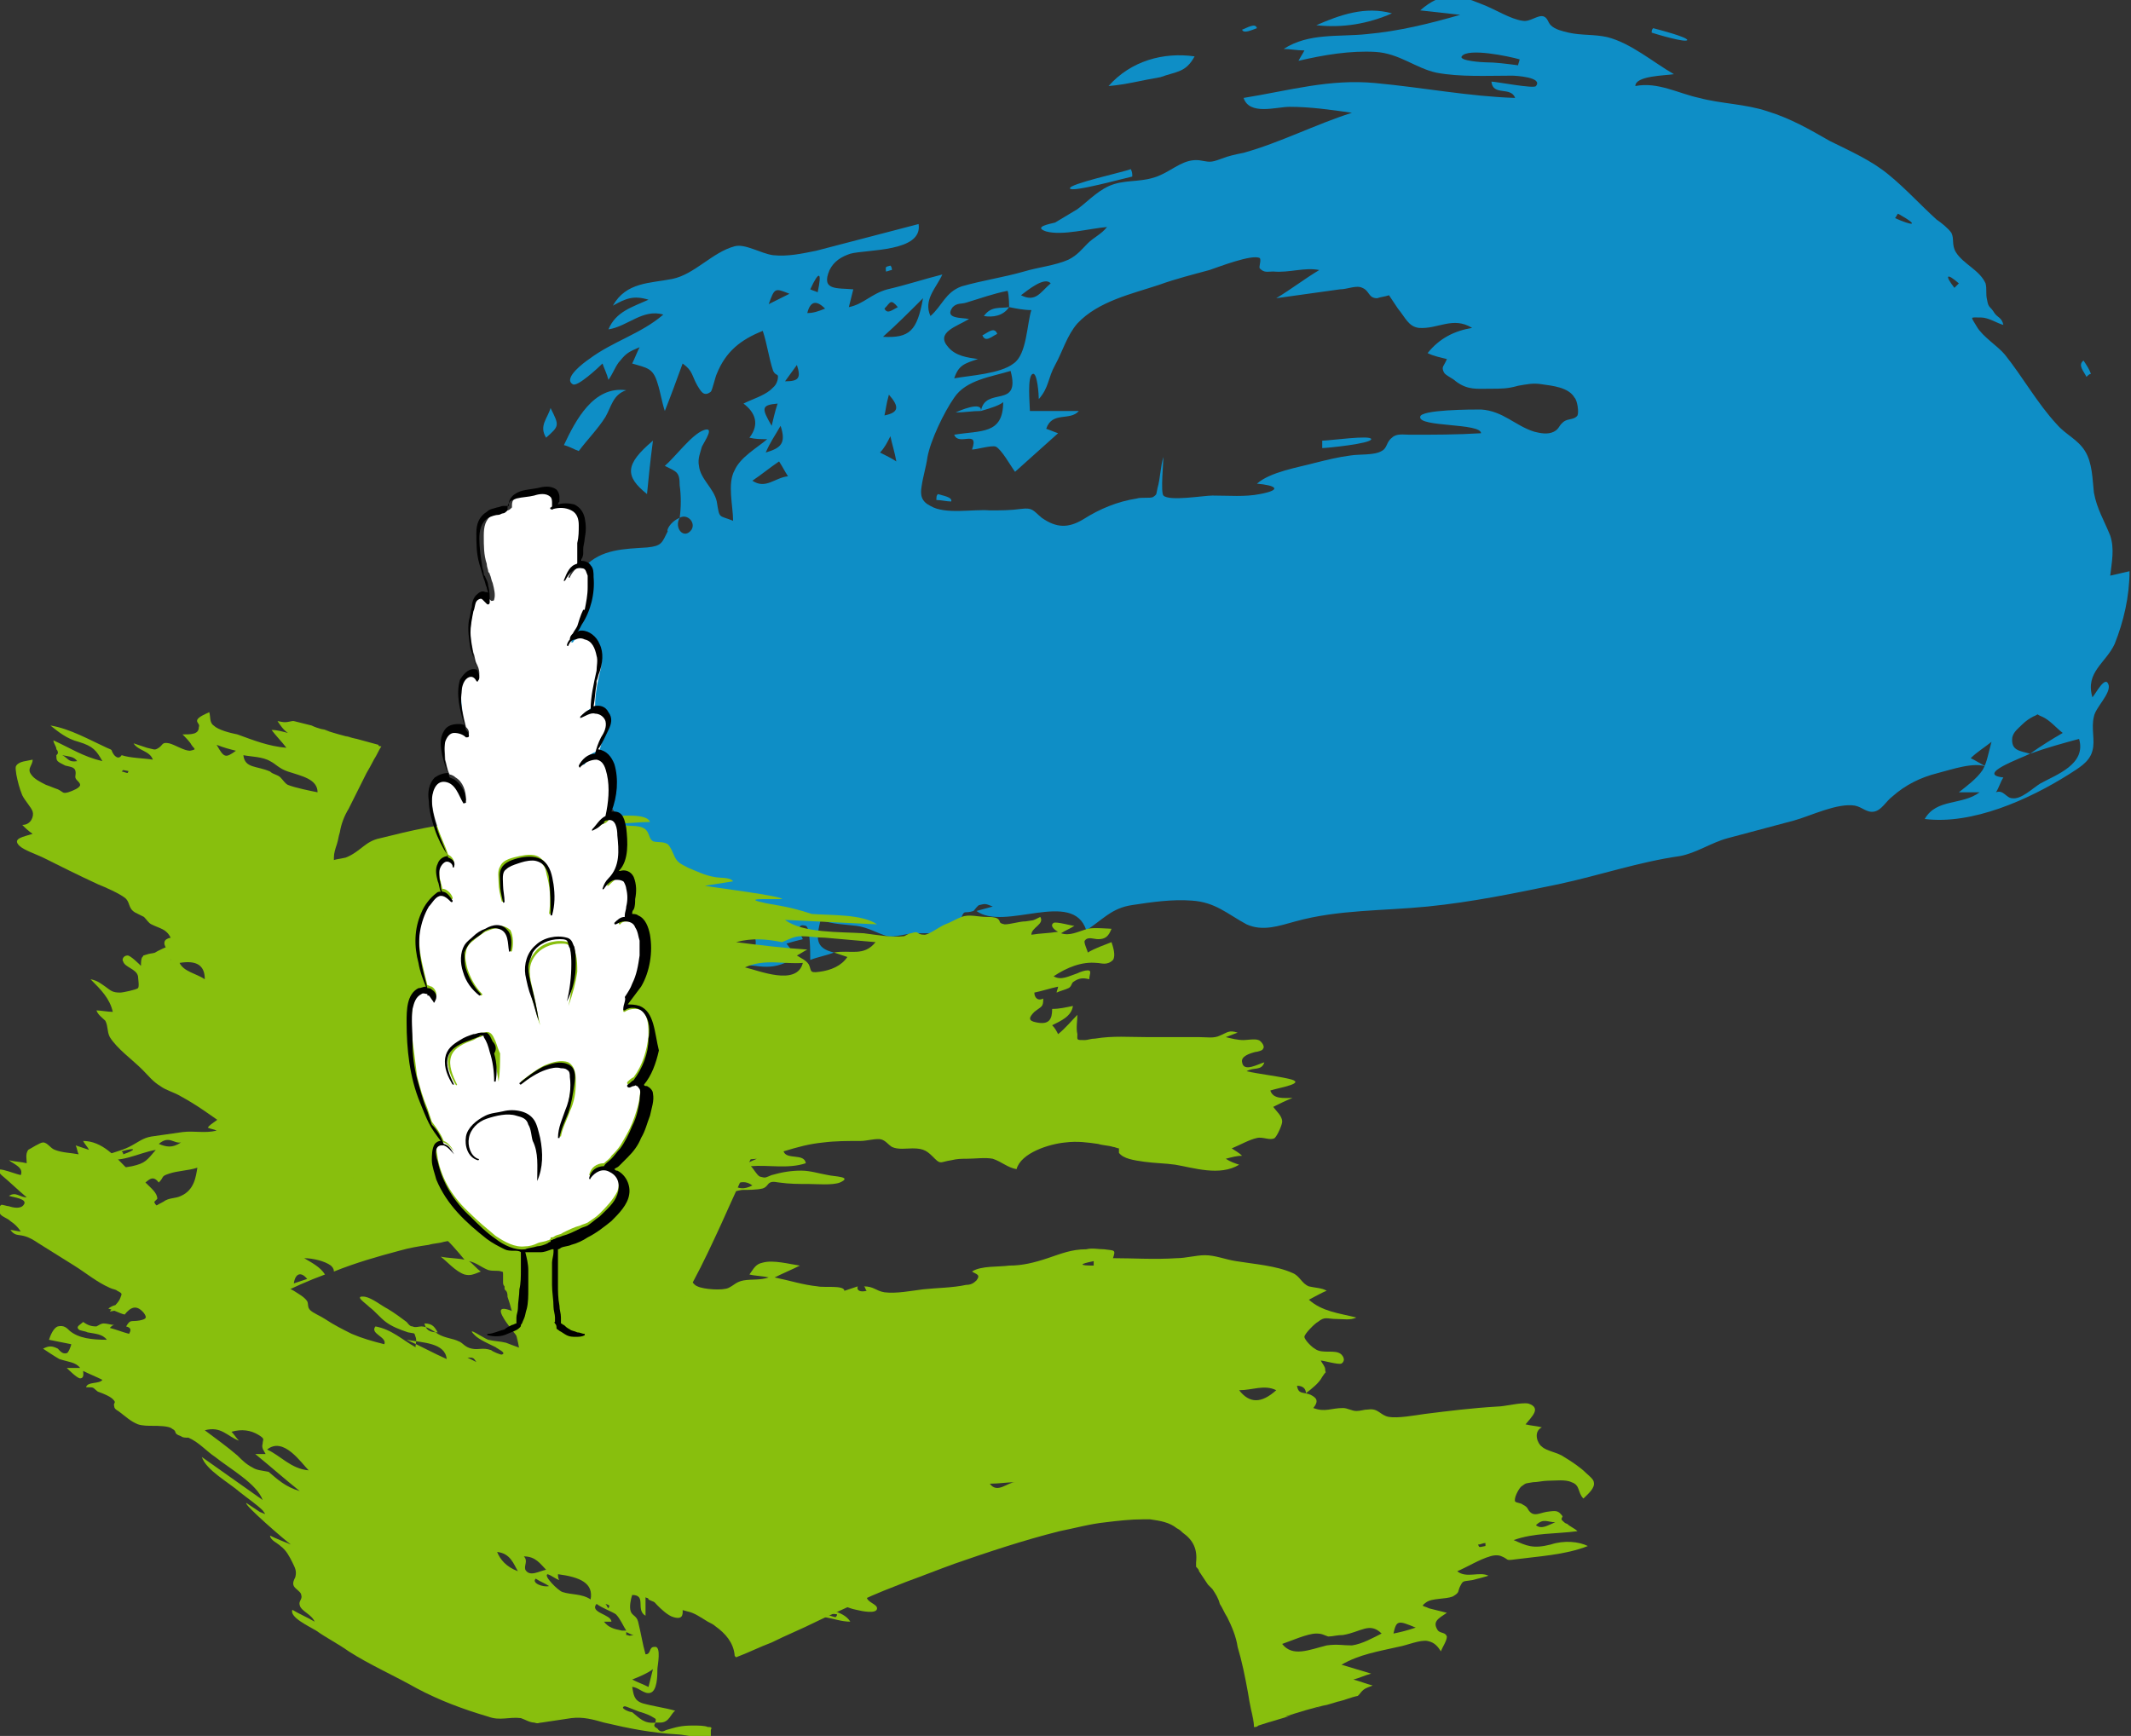 <?xml version="1.0" encoding="UTF-8"?> <!-- Generator: Adobe Illustrator 21.1.0, SVG Export Plug-In . SVG Version: 6.00 Build 0) --> <svg xmlns="http://www.w3.org/2000/svg" xmlns:xlink="http://www.w3.org/1999/xlink" baseProfile="tiny" id="Слой_1" x="0px" y="0px" width="143.6px" height="117px" viewBox="0 0 143.6 117" overflow="scroll" xml:space="preserve"><rect x="0" y="0" width="143.6" height="117" fill="#333333" stroke="none"/> <g> <path fill="#0E8EC6" d="M45.8,34.9c0.1-0.7,0.1-1.5,0-2.2c0-0.9-0.2-0.9-1-1.3c0.7-0.6,1.8-2.1,2.6-2.4c0.8-0.3,0.1,0.7-0.1,1.1 c-0.1,0.4-0.3,0.8-0.2,1.3c0.1,0.9,1,1.5,1.2,2.4c0.2,1.2,0.1,0.9,1.1,1.3c0-1-0.4-2.5,0.1-3.4c0.4-0.9,1.5-1.5,2.2-2.1 c-0.4,0-0.8,0-1.2-0.1c0.7-0.9,0.4-1.7-0.4-2.3c0.6-0.3,1.3-0.5,1.8-0.9c0.2-0.2,0.4-0.3,0.5-0.7c0.1-0.5-0.1-0.2-0.3-0.6 c-0.3-0.9-0.4-1.8-0.7-2.7c-1.5,0.6-2.5,1.4-3.1,2.9c-0.1,0.2-0.3,1.1-0.4,1.2c-0.5,0.4-0.7-0.1-0.9-0.4c-0.4-0.7-0.3-1-1-1.5 c-0.4,1.1-0.8,2.2-1.2,3.2c-0.2-0.6-0.3-1.3-0.5-1.9c-0.3-1-0.7-1-1.7-1.3c0.2-0.4,0.3-0.7,0.5-1.1c-0.7,0.3-0.9,0.4-1.3,0.9 c-0.3,0.3-0.5,0.9-0.8,1.3c-0.1-0.4-0.3-0.8-0.4-1.1c-0.3,0.3-1.7,1.6-2,1.4c-0.7-0.4,0.8-1.5,1.1-1.7c1.6-1.2,3.5-1.7,5-3 c-1.4-0.4-2.4,0.8-3.7,1c0.5-1.2,1.6-1.5,2.7-2c-1-0.3-1.5-0.1-2.4,0.4c0.9-1.6,2.5-1.5,4-1.8c1.5-0.3,2.7-1.8,4.2-2.2 c0.7-0.2,1.8,0.5,2.6,0.6c1,0.1,1.9-0.1,2.9-0.3c2.3-0.6,4.6-1.2,6.9-1.8c0.3,1.9-3.5,1.7-4.6,2c-0.6,0.2-1.1,0.5-1.4,1.1 c-0.6,1.4,0.5,1.2,1.6,1.3c-0.1,0.4-0.2,0.8-0.3,1.2c1-0.2,1.5-0.9,2.6-1.2c1.3-0.3,2.5-0.7,3.7-1c-0.4,0.9-1.3,1.7-0.8,2.8 c0.8-0.7,1-1.6,2.1-2c1.4-0.4,2.8-0.6,4.2-1c1-0.3,2.1-0.4,3-0.8c0.6-0.3,0.9-0.7,1.3-1.1c0.4-0.4,0.9-0.6,1.3-1.1 c-1.2,0.1-3,0.6-4.1,0.3c-0.9-0.3,0.2-0.5,0.6-0.6c0.5-0.3,1-0.6,1.5-0.9c0.8-0.6,1.5-1.4,2.5-1.7c1-0.3,2-0.1,3.1-0.6 c0.9-0.4,1.6-1.1,2.6-1c0.7,0.1,0.7,0.2,1.5-0.1c0.5-0.2,1-0.3,1.5-0.4c2.5-0.7,4.8-1.9,7.3-2.7c-1.4-0.2-2.8-0.4-4.2-0.4 c-0.9,0-2.7,0.6-3.1-0.6c3.1-0.5,5.8-1.3,8.9-1c3.2,0.3,6.3,0.9,9.4,1c-0.3-0.8-1.5-0.1-1.6-1.1c0.3,0,2.9,0.5,3,0.3 c0.5-0.6-1.4-0.7-1.6-0.7c-1.7,0-3.5,0.1-5.1-0.2c-1.4-0.3-2.5-1.3-4.1-1.4c-1.7-0.1-3.5,0.2-5.2,0.6c0.1-0.2,0.3-0.5,0.4-0.7 c-0.5,0-1-0.1-1.4-0.1c1.7-1.1,3.7-0.8,5.6-1c2.2-0.2,4.2-0.7,6.3-1.3c-0.9-0.1-1.8-0.2-2.7-0.3c1.5-1.3,2.5-1.1,4.2-0.4 c0.8,0.3,1.9,1,2.7,1.1c0.5,0.1,1-0.4,1.4-0.3c0.3,0.1,0.3,0.4,0.5,0.6c0.3,0.3,0.8,0.4,1.2,0.5c0.9,0.2,1.7,0.1,2.6,0.3 c1.6,0.4,3.1,1.7,4.5,2.5c-0.6,0.1-2.6,0.1-2.6,0.8c1.5-0.3,2.9,0.5,4.3,0.8c1.5,0.4,3.1,0.4,4.6,0.9c1.6,0.5,2.8,1.2,4.2,2 c1.4,0.7,2.8,1.3,4,2.3c1.1,0.9,2.1,2,3.2,3c0.3,0.2,0.8,0.6,1,0.9c0.2,0.4,0,0.8,0.3,1.3c0.5,0.8,1.6,1.2,2,2.1 c0.1,0.4,0,0.7,0.1,1.1c0.1,0.6,0.2,0.4,0.5,0.9c0.2,0.3,0.5,0.3,0.6,0.8c-0.4-0.1-1-0.5-1.5-0.5c-0.8,0-0.7-0.1-0.3,0.6 c0.4,0.7,1.4,1.3,1.9,1.9c1.2,1.5,2.2,3.3,3.5,4.7c0.6,0.7,1.4,1,1.9,1.8c0.5,0.8,0.5,1.9,0.6,2.8c0.2,1.1,0.7,1.9,1.1,2.9 c0.3,0.9,0.1,1.8,0,2.7c0.4-0.1,0.9-0.2,1.3-0.3c0,1.7-0.4,3.4-1,4.9c-0.6,1.3-2,1.9-1.5,3.6c0.2-0.2,0.9-1.6,1.1-0.8 c0.1,0.6-0.9,1.5-1,2.1c-0.2,0.8,0.1,1.6-0.1,2.3c-0.2,0.8-1,1.2-1.6,1.6c-2.7,1.7-6.5,3.4-9.7,3c0.8-1.4,2.5-0.9,3.7-1.8 c-0.5,0-1,0-1.4,0c0.5-0.4,1.2-0.9,1.6-1.5c0.3-0.5,0.4-1.2,0.6-1.9c-0.5,0.4-1,0.7-1.4,1.1c0.4,0.2,0.7,0.4,1.1,0.6 c-0.8-0.4-2.5,0.2-3.3,0.4c-1.2,0.3-2.2,0.8-3.1,1.6c-0.4,0.3-0.7,0.9-1.2,1c-0.5,0.1-0.8-0.3-1.3-0.4c-1.2-0.2-3,0.7-4.1,1 c-1.5,0.4-3,0.8-4.5,1.2c-1.1,0.3-2.1,1-3.2,1.2c-2.8,0.4-5.4,1.3-8.2,1.9c-2.9,0.6-5.8,1.2-8.8,1.5c-3,0.3-6,0.2-8.9,1 c-1.1,0.3-2.2,0.7-3.3,0.2c-1.3-0.7-2.1-1.5-3.7-1.6c-1.3-0.1-2.7,0.1-4,0.3c-1.4,0.2-2,1-3.1,1.7c-0.9-2.8-5.5,0.1-7.4-1.3 c0.4-0.1,0.7-0.2,1.1-0.3c-0.5-0.2-0.5-0.2-0.9-0.1c-0.1,0-0.3,0.3-0.4,0.4c-0.6,0.2-0.6-0.1-0.8,0.4c-0.5,0.8-0.1,1.1-1.2,1.1 c-0.6,0-1.2,0-1.9,0c-0.6,0-1.4,0.3-1.9,0.2c-0.7-0.2-1.3-0.6-2.1-0.7c-0.8-0.1-1.6-0.1-2.4-0.4c-0.3,1.2-0.4,1.9,0.9,2.2 c-0.5,0.2-1.1,0.3-1.6,0.5c0-0.5,0-2.2-0.3-2.3c-0.7-0.2-0.4,0.5-0.2,0.9c-0.4,0.1-0.8,0.2-1.1,0.3c0.6,0.8,0.9,0.9-0.1,1.3 c-0.7,0.3-1.3,0.3-2,0.2c-2.2-0.2-4.3-0.6-6.5-0.7c-0.9,0-1.8,0-2.7,0.1c-0.4,0-0.9,0.3-1.2,0.3c-0.6,0-0.3,0.2-0.8-0.4 c-1-1.2-1.6-2.1-3.3-1.1c0.3-1-0.2-1.9-0.7-2.7c-0.3-0.5-1.2-2-0.6-2.3c1-0.6,1.5,1.2,1.8,1.7c0.7,1.2,1.5,1.5,2.7,1.8 c0-0.3,0.1-0.9,0-1.2c-0.3-0.6-0.3-0.3-0.9-0.5c-0.5-0.2-1-0.7-0.7-1.4c0.2-0.4,0.8-0.6,1.2-1.1c0.3-0.5,0.4-1,1-1.2 c0.7-0.2,1.8,1.1,1.9,0c0.1-0.7-0.9-2-1.3-2.5c-0.6-0.7-1.2-1.4-2.1-1.6c-1.2-0.3-1.5-0.2-2.5-1c0.7-0.2,1.4-0.4,2.2-0.6 c-0.7-0.4-1.2-0.9-1.4-1.7c-0.2-0.6,0-1.6-0.3-2.1c-0.7-1.1-0.8,0.3-1.2,0.9c-0.4,0.8-1.2,1.4-1.9,1.9c0.1-0.1-0.8,0.4-0.8,0.4 c-0.7,0.2-0.6,0.1-1-0.6c-0.3-0.6-0.9-2-0.7-2.7c0.5-1.4,4.2-1.3,5.3-0.9c0.3-2.9,0.9-5.6,3-7.7c1.1-1.2,2.7-1.2,4.2-1.3 c1-0.1,1-0.3,1.4-1.1C44.9,35.8,45.1,35.2,45.8,34.9c-0.4,0.7,0.3,1.5,0.8,0.8C46.9,35.2,46.3,34.6,45.8,34.9z M136.8,50.8 c0.7-0.5,1.5-1,2.2-1.4c-0.4-0.3-0.9-0.9-1.4-1.1c-0.5-0.2-0.1-0.2-0.6,0c-0.2,0.1-0.5,0.3-0.7,0.5c-0.3,0.3-0.6,0.5-0.7,0.9 C135.5,50.6,136.1,50.6,136.8,50.8c-0.6,0.3-3.7,1.4-1.8,1.6c-0.2,0.3-0.3,0.7-0.5,1c0.5-0.2,0.7,0.4,1.1,0.4 c0.6,0.1,1.4-0.7,1.9-1c1.1-0.6,3.1-1.3,2.6-3C139,50.1,137.9,50.4,136.8,50.8z M68,20.7c0-0.1,0-0.8-0.1-1.1 c-1,0.2-1.8,0.5-2.8,0.8c-0.3,0.1-0.6,0-0.9,0.3c-0.6,0.8,0.6,0.7,1.1,0.8c-0.8,0.5-2.3,0.9-1.4,1.9c0.5,0.6,1.3,0.7,2,0.8 c-0.9,0.3-1.3,0.4-1.6,1.3c1.1-0.2,3.1-0.3,4-1c0.9-0.6,0.9-2.7,1.2-3.6C69,20.9,68.5,20.8,68,20.7z M66.1,27.7 c0.3-1.7,2.7-0.1,2-2.7c-1.3,0.4-3,0.6-3.8,1.8c-0.7,1-1.6,2.9-1.8,4c-0.1,0.7-0.3,1.3-0.4,2c-0.1,0.6,0,1,0.6,1.3 c1,0.6,2.9,0.2,4,0.3c0.7,0,1.4,0,2.1-0.1c0.8-0.1,0.8,0.1,1.4,0.6c1,0.7,1.8,0.7,2.8,0.1c1.1-0.7,2.3-1.2,3.6-1.4 c0.3-0.1,0.9,0,1.1-0.1c0.3-0.2,0.2-0.2,0.3-0.6c0.2-0.7,0.2-1.5,0.4-2.1c0,0.3-0.2,2.4,0,2.6c0.4,0.4,2.7,0,3.3,0 c1.1,0,2.2,0.1,3.2-0.1c1.6-0.3,1-0.6-0.2-0.7c0.9-0.8,2.8-1.1,3.9-1.4c0.8-0.2,1.6-0.4,2.4-0.5c0.6-0.1,1.6,0,2.1-0.3 c0.4-0.2,0.3-0.6,0.7-0.9c0.3-0.3,0.8-0.2,1.2-0.2c1.6,0,3.2,0,4.8-0.1c0-0.7-4.2-0.4-4.1-1.1c0-0.5,3.5-0.5,4.1-0.5 c1.5,0.1,2.3,1.1,3.6,1.5c0.4,0.1,0.9,0.2,1.3,0c0.4-0.2,0.3-0.4,0.7-0.7c0.3-0.2,0.7-0.1,0.9-0.4c0.1-0.2,0-1-0.2-1.2 c-0.4-0.7-1.5-0.8-2.2-0.9c-0.6-0.1-1,0-1.6,0.1c-0.7,0.2-1.1,0.2-1.9,0.2c-0.9,0-1.5,0.1-2.3-0.5c-0.2-0.2-0.7-0.4-0.8-0.6 c-0.2-0.4,0-0.4,0.2-0.9c-0.4-0.1-0.9-0.2-1.3-0.4c0.8-1,1.8-1.5,3-1.7c-1.3-0.8-2.3,0.1-3.6,0c-0.7-0.1-0.9-0.7-1.4-1.3 c-0.2-0.3-0.4-0.6-0.6-0.9c-0.3,0.1-0.5,0.1-0.8,0.2c-0.6,0-0.5-0.5-1-0.7c-0.4-0.2-1,0.1-1.5,0.1c-1.4,0.2-2.9,0.4-4.3,0.6 c1-0.6,1.9-1.3,2.9-1.9c-1-0.2-2,0.2-3.1,0.1c-0.4,0-0.6,0.1-0.9-0.2c-0.1-0.1,0.1-0.5,0-0.7c-0.5-0.3-2.8,0.6-3.4,0.8 c-1.1,0.3-2.3,0.6-3.4,1c-1.8,0.6-4.1,1.1-5.5,2.6c-0.7,0.8-1,1.9-1.5,2.8c-0.5,0.9-0.4,1.5-1.1,2.3c0-0.3-0.1-1.8-0.4-1.7 c-0.4,0.1-0.2,2.1-0.2,2.5c1.1,0,2.2,0,3.3,0c-0.6,0.7-1.8,0-2.2,1.2c0.3,0.1,0.5,0.2,0.8,0.3c-1,0.9-1.9,1.7-2.9,2.6 c-0.3-0.4-0.9-1.5-1.3-1.7c-0.3-0.1-1.3,0.2-1.6,0.2c0.5-1.4-0.9-0.2-1.2-1c1.8-0.3,3.3,0,3.3-2.2C67.4,27.3,66.8,27.5,66.1,27.7z M48.8,63.2c-0.4,0.1-0.7,0.3-1.1,0.4c0.4,0.7,1.2,0.6,1.9,0.7c0.7,0.1,0.9,0.4,1.2-0.2c0.4-0.9-0.2-1.7-1-1.9 c-0.6-0.1-3.3-0.3-3.7,0.3c-0.3,0.5,0.2,0.4,0.7,0.4C47.4,63.1,48.1,63.1,48.8,63.2z M62.2,20.1c-1,1-1.8,1.8-2.7,2.6 C61.3,22.8,61.8,22.3,62.2,20.1z M102.3,4.4c0-0.1,0.1-0.3,0.1-0.4c-0.7-0.2-3.5-0.8-3.9-0.2c-0.2,0.3,1.4,0.4,1.6,0.4 C100.8,4.2,101.5,4.3,102.3,4.4z M53.1,32.1c-0.2-0.3-0.4-0.7-0.6-1c-0.6,0.4-1.2,0.9-1.8,1.3C51.6,33,52.2,32.2,53.1,32.1z M70.8,19.1c-0.4-0.5-1.6,0.5-2,0.8C69.8,20.4,70.1,19.7,70.8,19.1z M59.6,28c1-0.2,1-0.6,0.3-1.4C59.7,27.3,59.7,27.6,59.6,28z M52.4,27.2c-1.1,0.1-1.1,0.3-0.4,1.5C52.1,28.3,52.2,27.8,52.4,27.2z M59.3,30.5c0.4,0.2,0.8,0.4,1.1,0.6 c-0.1-0.6-0.3-1.2-0.4-1.7C59.8,29.8,59.6,30.2,59.3,30.5z M52.6,28.7c-0.4,0.7-0.7,1.1-1,1.8C52.6,30.2,53,29.9,52.6,28.7z M53.2,19.8c-1-0.4-1-0.4-1.4,0.7C52.4,20.2,52.8,20,53.2,19.8z M53.7,24.6c-0.3,0.4-0.5,0.7-0.8,1.1C53.8,25.7,54,25.5,53.7,24.6z M54.4,21.1c0.4,0,0.7-0.1,1.2-0.3C55,20.2,54.6,20.3,54.4,21.1z M59.6,20.8c0.2,0.4,0.5,0.1,0.9-0.1C60,20.1,60,20.4,59.6,20.8z M127.9,14.4c-0.1,0.1-0.1,0.2-0.2,0.3C128.8,15.2,129.5,15.3,127.9,14.4z M54.6,19.5c0.2,0.1,0.3,0.1,0.5,0.2 C55.4,18.3,55.2,18.2,54.6,19.5z M131.7,19.4c0.1-0.1,0.2-0.2,0.3-0.3C131.2,18.4,131,18.5,131.7,19.4z M61.6,27.2 M57.6,22.4"></path> <path fill="#0E8EC6" d="M74.7,5.8c1.5-1.7,3.7-2.3,5.8-2c-0.6,1.1-1.2,1-2.3,1.4C77,5.4,75.9,5.7,74.7,5.8z"></path> <path fill="#0E8EC6" d="M39,30.4c-0.3-0.1-0.6-0.3-1-0.4c0.8-1.7,2-4,4.2-3.7c-0.9,0.3-1,1.1-1.4,1.8C40.3,28.9,39.6,29.6,39,30.4z "></path> <path fill="#0E8EC6" d="M32.3,54c0.9,0.1,1.2,0,1.7,0.8c0.4,0.8,0.7,1.7,1.1,2.5C33.3,57,33,55.4,32.3,54z"></path> <path fill="#0E8EC6" d="M44,29.7c-0.2,1.5-0.3,2.6-0.4,3.6C42.1,32.1,42.1,31.3,44,29.7z"></path> <path fill="#0E8EC6" d="M88.7,1.7C90.3,1,92,0.4,93.8,0.9C92.2,1.6,90.5,1.9,88.7,1.7z"></path> <path fill="#0E8EC6" d="M76.3,11.9c-0.5,0.1-4.1,1.1-4.2,0.8c-0.1-0.3,3.6-1.1,4.1-1.3C76.3,11.6,76.3,11.7,76.3,11.9z"></path> <path fill="#0E8EC6" d="M36.8,29.5c-0.5-0.8,0.1-1.3,0.3-2C37.7,28.7,37.7,28.7,36.8,29.5z"></path> <path fill="#0E8EC6" d="M39.2,54.9c-0.8-0.2-1-0.3-1.4-1.1c0.5,0.3,1.1,0.5,1.6,0.8C39.3,54.7,39.2,54.8,39.2,54.9z"></path> <path fill="#0E8EC6" d="M111.4,1.9c0.4,0.1,2.3,0.6,2.3,0.8c-0.1,0.2-2.1-0.4-2.4-0.5C111.3,2.1,111.3,2,111.4,1.9z"></path> <path fill="#0E8EC6" d="M140.6,25.4c-0.2-0.4-0.6-0.8-0.2-1.1c0.2,0.3,0.4,0.6,0.5,0.9C140.8,25.2,140.7,25.3,140.6,25.4z"></path> <path fill="#0E8EC6" d="M42.1,36.6"></path> <path fill="#0E8EC6" d="M83.7,2c0.3-0.1,0.9-0.5,1-0.1C84.4,2,83.8,2.3,83.7,2z"></path> <path fill="#0E8EC6" d="M60.1,18.2c-0.1,0-0.3,0.1-0.4,0.1c0-0.3-0.1-0.3,0.3-0.4C60.1,18,60.1,18.1,60.1,18.2z"></path> <path fill="#0E8EC6" d="M89.1,29.7c0.5,0,3.3-0.4,3.3-0.1c0,0.3-3,0.6-3.3,0.6C89.1,30.1,89.1,29.9,89.1,29.7z"></path> <path fill="#0E8EC6" d="M81.8,26.1"></path> <path fill="#0E8EC6" d="M63.2,33.3c0.3,0.1,1,0.2,0.9,0.5c-0.3,0-0.7-0.1-1-0.1C63.1,33.5,63.1,33.4,63.2,33.3z"></path> <path fill="#0E8EC6" d="M66.1,27.7c-0.6,0-1.1,0.1-1.7,0.1C64.6,27.7,66.2,27,66.1,27.7z"></path> <path fill="#0E8EC6" d="M68,20.7c-0.4,0.6-1.1,0.7-1.7,0.6C66.8,20.6,67.4,20.8,68,20.7z"></path> <path fill="#0E8EC6" d="M67.2,22.5c-0.4,0.2-0.8,0.6-1,0.1C66.6,22.4,67,22,67.2,22.5z"></path> </g> <path fill="#88BF0D" d="M104.5,104.1c-1.2,0.3-1.6,0.1-2.5-0.3c1.4-0.5,2.8-0.4,4.3-0.6c-0.2-0.2-0.5-0.3-0.7-0.5 c-0.1,0-0.2-0.1-0.3-0.2c-0.1-0.1-0.1-0.1,0-0.3c-0.3-0.4-0.4-0.4-1.1-0.3c-0.5,0.1-0.8,0.3-1.1,0c-0.2-0.2-0.1-0.3-0.5-0.5 c-0.1-0.1-0.4-0.1-0.5-0.2c-0.1-0.2,0.2-0.8,0.4-1c0.4-0.3,0.3-0.2,0.8-0.3c0.3,0,0.7-0.1,1-0.1c0.5,0,1.2-0.1,1.6,0.1 c0.6,0.2,0.4,0.7,0.8,1.1c0.3-0.3,0.8-0.7,0.7-1.1c0-0.2-0.4-0.5-0.5-0.6c-0.4-0.4-1-0.8-1.5-1.1c-0.4-0.3-1.2-0.4-1.5-0.7 c-0.3-0.2-0.6-1,0-1.3c-0.4-0.1-0.7-0.1-1.1-0.2c0.4-0.5,1.1-1.1,0.2-1.4c-0.5-0.1-1.6,0.2-2.1,0.2c-1.7,0.1-3.3,0.3-4.9,0.5 c-0.7,0.1-1.8,0.3-2.4,0.2c-0.6-0.1-0.7-0.6-1.4-0.5c-0.3,0-0.5,0.1-0.8,0.1c-0.3,0-0.6-0.2-0.9-0.2c-0.8,0-1.2,0.3-2,0 c0.4-0.5,0.2-0.7-0.2-0.9c-0.5-0.2-0.8,0-0.9-0.6c0.4,0,0.6,0.2,0.6,0.5c0.4-0.3,0.9-0.7,1.1-1.1c0.4-0.6,0.2-0.1,0.2-0.5 c0-0.2-0.2-0.4-0.3-0.6c0.2,0,1.2,0.3,1.4,0.2c0.3-0.2,0.1-0.5,0-0.6c-0.4-0.4-1.3,0-1.8-0.4c-0.2-0.1-0.7-0.6-0.7-0.8 c0-0.2,0.7-0.9,0.9-1c0.5-0.4,0.6-0.2,1.3-0.2c0.4,0,0.9,0.1,1.3-0.1c-1.2-0.3-2.3-0.4-3.2-1.2c0.4-0.2,0.9-0.5,1.2-0.6 c-0.3-0.2-0.8-0.2-1.2-0.3c-0.5-0.2-0.6-0.7-1.1-0.9c-1.1-0.5-2.6-0.6-3.8-0.8c-0.7-0.1-1.4-0.4-2.1-0.4c-0.6,0-1.3,0.2-1.9,0.2 c-1.5,0.1-2.9,0-4.3,0c0.2-0.6,0.1-0.5-0.6-0.6c-0.4,0-0.8-0.1-1.2,0c-1,0-1.7,0.3-2.6,0.6c-0.9,0.3-1.7,0.5-2.6,0.5 c-0.7,0.1-1.9,0-2.5,0.4c0.3,0.2,0.6,0.2,0.3,0.6c-0.2,0.2-0.4,0.3-0.7,0.3c-0.9,0.2-2,0.2-2.9,0.3c-0.8,0.1-1.8,0.3-2.6,0.2 c-0.6-0.1-0.7-0.4-1.4-0.4c0.1,0,0.1,0.2,0.2,0.3c-0.4,0.1-0.7,0-0.6-0.3c-0.3,0.1-0.6,0.2-0.9,0.3c0-0.4-1.4-0.2-1.8-0.3 c-1-0.1-1.9-0.4-2.9-0.6c0.6-0.3,1.1-0.5,1.7-0.8c-0.7-0.1-1.8-0.4-2.5-0.2c-0.5,0.1-0.6,0.4-0.9,0.8c0.4,0.1,0.9,0.1,1.3,0.2 c-0.6,0.2-1.1,0.1-1.7,0.2c-0.5,0.1-0.6,0.3-1,0.5c-0.4,0.2-1.7,0.1-2.1-0.1c-0.3-0.1-0.4-0.5-0.8-0.6c-0.4-0.1-0.9,0.4-1.3,0.4 c-0.8,0.2-1.6-0.2-2.1-0.7c0.4-0.1,0.8-0.1,1.2-0.3c0.4-0.1,0.6-0.4,1.1-0.3c0.4,0,0.5,0.4,0.9,0.4c0.4,0,0.7-0.3,1-0.4 c-0.3-0.2-0.6-0.4-0.8-0.6c1.6-0.2,0.8-0.7-0.1-0.9c-1-0.3-2-0.6-3.1-1c0.7-0.1,1.4-0.2,2.1-0.4c0.5-0.1,0.9-0.4,1.3-0.5 c0.4-0.1,2.3,0,1.1-0.2c-0.6-0.1-1.4,0-2,0.1c-0.1,0-1.1,0.2-0.8-0.2c0.1-0.1,0.8-0.2,0.9-0.2c0.7-0.2,0.8-0.5,1.4-0.7 c0.5-0.2,0.8,0,1.3,0c0.6-0.1,1.1-0.3,1.7-0.4c0.4,0,1,0,1.4-0.1c0.3-0.1,0.3-0.3,0.5-0.4c0.2-0.1,0.5,0,0.6,0 c0.7,0.1,1.3,0.1,2,0.1c0.5,0,1.6,0.1,2.1-0.1c0.9-0.4-0.4-0.4-0.8-0.5c-0.6-0.1-1.2-0.3-1.8-0.3c-0.7,0-1.3,0.1-2,0.3 c-0.5,0.2-0.4,0.2-0.8,0.1c-0.2-0.1-0.4-0.5-0.6-0.7c1.2-0.1,2.5,0.2,3.7-0.2c-0.1-0.7-1.3-0.2-1.5-0.8c1-0.3,1.7-0.5,2.7-0.6 c0.8-0.1,1.6-0.1,2.5-0.1c0.4,0,1.1-0.2,1.4-0.1c0.3,0.1,0.4,0.3,0.7,0.5c0.4,0.2,1,0.1,1.4,0.1c0.8,0,1,0.2,1.5,0.7 c0.4,0.4,0.4,0.2,1.1,0.1c0.4-0.1,0.7-0.1,1-0.1c0.6,0,1.3-0.1,1.8,0c0.6,0.2,1,0.6,1.6,0.7c0.3-1.1,2.2-1.7,3.3-1.8 c0.8-0.1,1.5,0,2.2,0.1c0.3,0.1,0.7,0.1,1,0.2c0.1,0,0.3,0.1,0.4,0.1c0,0.1,0,0.2,0,0.3c0.3,0.4,1,0.5,1.7,0.6 c0.7,0.1,1.4,0.1,2.1,0.2c1.2,0.2,3,0.8,4.3,0c-0.3-0.1-0.6-0.2-0.9-0.4c0.4-0.1,0.7-0.2,1.1-0.2c-0.2-0.2-0.4-0.3-0.7-0.5 c0.5-0.2,1.2-0.6,1.7-0.7c0.4-0.1,0.9,0.2,1.2,0c0.2-0.2,0.5-0.9,0.5-1.1c0-0.4-0.4-0.7-0.6-1c0.4-0.2,0.8-0.4,1.3-0.6 c-0.6,0-1.3,0.1-1.5-0.5c0.6-0.2,2.6-0.5,1.2-0.8c-0.9-0.2-1.9-0.3-2.8-0.5c0.5-0.3,1,0,1.2-0.6c-0.4,0.1-1.4,0.7-1.5,0 c-0.1-0.4,0.5-0.6,0.9-0.7c0.1,0,0.5-0.1,0.5-0.2c0.2-0.2-0.2-0.6-0.3-0.6c-0.2-0.1-0.8,0-1,0c-0.4,0-0.8-0.1-1.2-0.2 c0.3-0.1,0.5-0.2,0.8-0.3c-0.6-0.2-0.7,0-1.2,0.2c-0.4,0.2-0.9,0.1-1.4,0.1c-1.2,0-2.3,0-3.5,0c-1.2,0-2.3-0.1-3.5,0.1 c-0.3,0-0.5,0.1-0.7,0.1c-0.6,0-0.5,0-0.5-0.4c-0.1-0.4,0-0.9,0-1.3c-0.4,0.4-0.8,0.9-1.3,1.3c-0.1-0.2-0.2-0.4-0.4-0.6 c0.6-0.3,1.3-0.6,1.4-1.3c-0.5,0.1-0.9,0.2-1.4,0.2c0,0.7-0.2,1.1-1.1,0.9c-0.5-0.1-0.5-0.3-0.1-0.7c0.5-0.4,0.6-0.3,0.6-0.9 c-0.4,0.2-0.6-0.1-0.6-0.4c0.5-0.1,1.1-0.3,1.6-0.4c0,0.1-0.1,0.3-0.1,0.4c0.2-0.1,0.6-0.2,0.8-0.3c0.2-0.1,0.2-0.3,0.3-0.4 c0.4-0.3,0.7-0.3,1.1-0.2c0-0.3,0.2-0.6-0.1-0.6c-0.2,0-0.5,0.1-0.7,0.2c-0.6,0.2-1.1,0.5-1.6,0.2c0.9-0.6,1.9-1,2.9-0.9 c0.3,0,0.7,0.2,1.1-0.2c0.2-0.3,0-0.9-0.1-1.2c-0.5,0.2-1.1,0.4-1.6,0.7c0-0.1-0.3-0.7-0.2-0.8c0.2-0.3,0.6-0.1,0.9-0.1 c0.5,0,0.7-0.2,0.9-0.7c0,0-1.3-0.1-1.6,0c-0.7,0.2-1.2,0.5-1.8,0.3c0.3-0.2,0.6-0.3,0.9-0.5c-0.2,0-1.2-0.3-1.4-0.2 c-0.3,0.2,0.1,0.5,0.3,0.6c-0.6,0.1-1.2,0.1-1.8,0.2c0-0.5,0.9-0.7,0.6-1.2c-0.6,0.3-0.4,0.2-1,0.3c-0.4,0-1,0.2-1.4,0.2 c-0.5-0.1-0.2-0.2-0.5-0.4c-0.2-0.1-0.5-0.1-0.7-0.1c-0.6,0-1.2-0.2-1.7,0c-0.3,0.1-0.8,0.4-1.1,0.5c-0.3,0.1-1.1,0.7-1.4,0.7 c-0.6,0-0.3-0.3-0.9-0.1c-0.2,0-0.4,0.2-0.5,0.2c-0.8,0.1-1.9-0.1-2.7-0.2c-1.6-0.1-4.1,0-5.3-0.9c2.1,0.1,4.1,0.2,6.2,0.3 c-1-0.7-3.1-0.6-4.4-0.7C52.9,61,52,61,51.3,60.8c-0.5-0.1-0.6-0.2,0.1-0.2c0.4,0,0.9,0,1.3,0c0.1-0.2-4.7-0.8-5.2-0.9 c0.6-0.1,1.3-0.2,1.9-0.3c-0.2-0.3-0.9-0.2-1.3-0.3c-0.6-0.1-1.2-0.4-1.7-0.6c-0.6-0.3-0.8-0.4-1-0.9c-0.1-0.2-0.2-0.5-0.4-0.7 c-0.3-0.2-0.7-0.1-1-0.2c-0.3-0.2-0.2-0.5-0.5-0.8c-0.5-0.4-1.3-0.1-1.8-0.4c0.7,0,1.4-0.1,2.1-0.1c-0.2-0.6-2-0.4-2.6-0.4 c-1.1,0-2.2,0-3.2,0c-2.1,0-4.2,0.2-6.3,0.4c-2,0.1-4.1,0.6-6.1,1.1c-1,0.2-1.3,0.9-2.3,1.3c-0.4,0.1-0.8,0.1-1.1,0.3 c-0.4,0.1-0.3,0.2-0.5,0.4c-0.5,0.4-1.1,1.1-1.7,1.5c-0.7,0.5-1.6,0.8-2.4,1.1c-1.9,0.7-3.7,1.3-5.4,2.3c-0.4,0.2-2.1,0.8-2.2,1.2 c0.1,0.1,0.2,0.3,0.3,0.4c0,0.2,0.2,0.3,0.4,0.1c0.3-0.1,0.7-0.4,1-0.5c0.8-0.4,1-0.8,1.5-1.4c0.2-0.2,0.2-0.4,0.6-0.3 c0.3,0,0.4,0,0.4,0.3c-0.1,0-0.1,0.1-0.3,0.1c-0.5,0.3-0.1,1-0.3,1.4c0.8-0.3,1.7-0.7,2.5-0.8c0.8-0.1,1.1,0.2,1.5,0.6 c-0.4,0.2-1.2,0-1.5,0.4c-0.4,0.4,0.6,1.5,0.8,1.9c0.2,0.3,1,1.7,1.4,1.4c0.4-0.3-0.2-0.6,0.1-0.9c0.8,0.6,1.4,1.3,2.2,1.8 c0.4,0.3,0.8,0.2,1.1,0.3c0.4,0.2,0.6,0.8,0.8,1.1c-0.9,0.6-1-0.9-2-0.8c0.4,0.5,0.8,0.9,1.2,1.4c-0.7,0-0.8,0-1.4-0.2 c-0.4-0.1-1.3-0.3-1.7-0.1c-0.8,0.2-0.4,0.7-0.1,1c0.3,0.4,0.6,0.8,0.9,1.2c-0.7,0-1.3-0.3-2,0.1c-0.4,0.2-0.4,0.3-0.4,0.6 c0,0.4,0.4,0.2-0.1,0.5c-0.7,0.6-1-0.3-1.7,0.1c-0.4,0.3,0,0.5-0.2,0.8c-0.1,0.3-0.8,0.6-1,0.9c0.2,0.1,0.4,0.1,0.6,0.2 c-0.8,0.2-1.5,0-2.3,0.1c-0.7,0.1-1.4,0.2-2.1,0.3c-0.6,0.1-0.9,0.4-1.5,0.7c-0.6,0.3-1.3,0.4-1.8,0.7c1.1,0.5,2.4-0.3,3.6-0.5 c-0.6,0.7-0.7,0.9-1.6,1.1c-0.6,0.1-1.2,0.2-1.8,0.4c-0.5,0.2-1.5,0.6-1.2,1c0.2,0.3,1,0,1.3,0.3c0.2-0.4,0.6-0.7,1.1-0.7 c0.3,0,0.4,0,0.6,0.1c0.2,0.1,0,0.3,0.2,0.3c0.7,0.1,1-1.1,1.6-0.3c0.4-0.4,0.1-0.4,0.7-0.6c0.6-0.2,1.3-0.2,1.9-0.4 c-0.1,0.6-0.2,1.5-1.1,1.9c-0.4,0.2-0.8,0.1-1.2,0.4c-0.4,0.2-0.7,0.4-1.1,0.6c0.9,0.1,1.2,0.5,1.7,1.1c0.1,0.1,0.7,0.6,0.7,0.8 c-0.1,0.2-0.9,0.7-1.1,0.8c0.4,0,0.7,0.1,1.1,0c0.3,0,0.5-0.2,0.8-0.2c0.5,0,1.1,0.5,1.5,0.8c0.5,0.3,1.2,0.7,1.6,1.1 c0.2,0.2,0.2,0.4,0.5,0.5c0.2,0.1,0.6,0,0.9,0.1c0.4,0.1,0.8,0.4,1.1,0.7c1-0.5,2.1-1,3.2-1.4c-0.3-0.5-0.9-0.8-1.4-1.1 c0.6,0,1.4,0.2,1.8,0.5c0.1,0.1,0.2,0.2,0.2,0.4c1.5-0.6,2.9-1,4.4-1.4c0.7-0.2,1.3-0.3,2-0.4c0.3-0.1,0.7-0.1,1-0.2 c0.4-0.1,0.8-0.1,1.2-0.1c0.6,0,1.4,0.2,1.8,0.6c0.6,0.5,1,1,1,1.7c0,0.2,0,0.3,0,0.5c0,0.1,0,0.2,0.1,0.3c0,0,0,0.1,0,0.1 c0,0.1,0,0.1,0.1,0.2c0.1,0.1,0.1,0.3,0.1,0.4c0.1,0.3,0.2,0.6,0.3,1c0,0.2,0.1,0.5,0.1,0.7c0.1,0.5,0.2,0.9,0.3,1.4l-0.1-0.6 c0.1,0.5,0.2,1.1,0.3,1.6c0-0.2-0.1-0.4-0.1-0.7c0.1,0.5,0.2,1.1,0.3,1.6c0-0.2-0.1-0.5-0.1-0.7c0.2,0.8,0.3,1.5,0.5,2.3 c0.4,1.7,0.8,3.4,1.2,5c0.6,2.2,1.3,4.5,1.9,6.7c1,0.5,1.9,0.9,2.9,1.4c0,0,0.1,0,0.1,0c0.1,0,0.3,0.1,0.4,0.1 c0.2,0,0.3,0.1,0.5,0.1c0.3,0.1,0.6,0.3,0.9,0.4c0,0,0.1,0,0.1,0.1c0.2,0.1,0.4,0.2,0.6,0.2c0.5,0.1,0.9,0.3,1.3,0.4 c0.2,0.1,0.4,0.1,0.7,0.2c0.5,0.1,0.9,0.4,1.4,0.7c0.2,0.1,0.4,0.2,0.5,0.3c0.7,0.5,1.2,1.1,1.3,1.9c0,0.1,0,0.1,0.1,0.2 c0,0,0,0,0,0c0,0,0,0,0,0c0.8-0.3,1.6-0.7,2.4-1c1-0.5,2-0.9,3-1.4c1-0.5,2-0.9,3-1.4c1-0.5,2.1-0.9,3.1-1.3 c1.1-0.4,2.1-0.8,3.2-1.2c2.3-0.8,4.7-1.6,7.1-2.2c1-0.2,2.1-0.5,3.1-0.6c0.8-0.1,1.7-0.2,2.5-0.2c0.2,0,0.3,0,0.5,0 c0.7,0.1,1.3,0.2,1.8,0.6c0.2,0.1,0.3,0.2,0.4,0.3c0.7,0.5,1,1.1,0.9,2c0,0.1,0,0.2,0,0.3c0.1,0.1,0.2,0.2,0.2,0.3 c0.2,0.3,0.4,0.6,0.6,0.9c0.1,0.1,0.2,0.2,0.3,0.3c0.2,0.3,0.4,0.6,0.5,1c0.2,0.3,0.3,0.6,0.5,0.9c0.3,0.6,0.6,1.3,0.7,2 c0.3,1,0.5,2,0.7,3.1c0.1,0.7,0.3,1.5,0.4,2.2l-0.2-1.1c0.1,0.4,0.2,0.8,0.2,1.2c0.1,0,0.2,0,0.3-0.1c0.9-0.3,1.7-0.5,2.6-0.8 c-0.3,0.1-0.6,0.2-0.8,0.2c0.9-0.3,1.9-0.6,2.8-0.8l-0.9,0.3c0.5-0.2,1-0.3,1.6-0.5c0.5-0.1,0.9-0.3,1.4-0.4c0,0,0.1-0.1,0.1-0.1 c0.3-0.4,0.4-0.4,0.9-0.6c-0.4-0.1-0.9-0.3-1.3-0.4c0.4-0.1,0.8-0.3,1.2-0.4c-0.7-0.2-1.3-0.4-2-0.6c1.2-0.7,2.5-0.9,3.8-1.2 c0.6-0.1,1.5-0.5,2-0.4c0.5,0.1,0.7,0.4,0.9,0.7c0.1-0.3,0.4-0.7,0.4-1c-0.1-0.3-0.4-0.2-0.6-0.4c-0.4-0.6,0-0.8,0.6-1.2 c-0.4-0.1-0.8-0.2-1.2-0.3c-0.4-0.2-0.6-0.1-0.2-0.4c0.4-0.3,1.3-0.2,1.8-0.4c0.5-0.3,0.3-0.3,0.5-0.7c0.2-0.4,0.2-0.3,0.8-0.4 c0.4-0.1,0.8-0.2,1.1-0.3c-0.6-0.3-1.5,0.2-2.1-0.3c0.7-0.3,1.5-0.8,2.2-1c0.3-0.1,0.6-0.1,0.8,0c0.5,0.2,0.2,0.3,0.9,0.2 c1.5-0.2,3.4-0.3,4.9-0.9C106.4,103.9,105.4,103.8,104.5,104.1z M104.8,102.6c-0.5,0.2-0.9,0.5-1.3,0.2 C104,102.3,104.3,102.6,104.8,102.6z M17.1,62.8c-0.1,0.1-1.2,0.2-1.4,0.3c-0.4,0.1-0.8,0.1-1.2,0.1c-0.3,0-0.2-0.3-0.3-0.2 c0.7-0.6,1.3-0.4,2.1-0.3C16.5,62.7,17.4,62.4,17.1,62.8z M16.6,65.1c0.5-0.1,1-0.2,1.4-0.2c-0.3,0.5-0.6,1-0.9,1.6 C17,66,16.8,65.6,16.6,65.1z M8.3,77.8c0-0.1,0-0.1-0.1-0.2C9.2,77.3,9.2,77.5,8.3,77.8z M10.7,77.1c0.7-0.6,1,0,1.5-0.1 C11.6,77.4,11.2,77.3,10.7,77.1z M20.2,67.9c0.4-0.4,0.2-0.1,0.5-0.2c0.1,0.1,0.1,0.1,0.2,0.2C20.6,67.9,20.4,67.9,20.2,67.9z M23.4,68.7c0.2,0.1,0.3,0.1,0.5,0.2C23.4,69,23.5,68.9,23.4,68.7z M22.5,68.6c-0.5-0.1-1.1-0.5-1.6-0.7c0.1-0.1,0.2-0.1,0.3-0.2 c0.6-0.2,1-0.4,1.6-0.2c-0.2,0.1-0.3,0.2-0.5,0.3c0.4,0.4,1.9-0.4,1.9,0.5C23.7,68.4,23,68.6,22.5,68.6z M20.7,86.2 c-0.3,0.1-0.6,0.2-0.9,0.3C19.9,85.8,20.3,85.7,20.7,86.2z M29.6,67.6c-0.4,0-0.8,0-1.2,0C28.7,67.3,29.7,67.1,29.6,67.6z M28.5,68.8c-1.6,0.8-2.8,0.9-3.5-0.4c0.9,0,1.5-0.6,2.3-0.7c0.4-0.1,2,0.3,2,0.6c-0.4,0-0.7,0-1.1,0.1 C28.3,68.6,28.4,68.7,28.5,68.8z M29.5,68.7c0.4-0.4,0.7-1.2,1.3-0.8c0.4,0.2,0.3,0.7,0.8,0.8C30.8,69.1,30.2,68.8,29.5,68.7z M31.2,67.3c0.9-0.2,1.7,0,2.4,0.4C32.7,68.2,32,67.7,31.2,67.3z M45.2,79.6c0.2,0,0.5-0.1,0.8-0.1C45.7,79.7,45.7,79.7,45.2,79.6z M50.7,79.9c-0.6,0.3-0.9,0.2-1.3,0C49.9,79.6,50.3,79.6,50.7,79.9z M51,78.1c-1.2,0.5-2.7,1.5-3.6,0.4C48.5,78.3,49.8,78.2,51,78.1 z M49.6,63.5c1.1-0.3,2.1-0.2,3.1,0c0.5-0.2,0.8-0.4,1.3-0.4c0.5,0,1.1,0.1,1.6,0.1c1.1,0.1,2.3,0.2,3.4,0.3c-0.8,1-1.7,0.5-2.8,0.7 c0.3,0.1,0.6,0.2,0.9,0.3c-0.4,0.6-1.1,0.9-1.9,1c-0.7,0.1-0.5-0.1-0.7-0.5c-0.2-0.3-0.5-0.4-0.8-0.6c0.2-0.1,0.5-0.3,0.7-0.4 C52.8,63.9,51.2,63.7,49.6,63.5z M50.2,65.2c1.3-0.6,2.6-0.2,3.9-0.3C53.7,66.5,51.1,65.4,50.2,65.2z M40.1,83.5 c1.3-0.7,2.4-0.1,3.5,0C42.2,84.3,41.2,83.5,40.1,83.5z M73.7,85c0,0.1,0,0.2,0,0.3C72.7,85.3,72.7,85.2,73.7,85z M66.7,100 c0.6,0,1.2-0.1,1.7-0.1C67.9,99.9,67.2,100.7,66.7,100z M83.5,93.7c0.9,0,1.7-0.4,2.5,0C85,94.6,84.2,94.6,83.5,93.7z M91.1,110.9 c-0.6,0-1-0.1-1.7,0c-1.2,0.3-2.3,0.8-3-0.1c0.6-0.2,1.7-0.7,2.3-0.7c0.4,0,0.5,0.1,0.8,0.2c0.3,0,0.6-0.1,1-0.1 c1.2-0.2,1.8-0.9,2.6-0.1C92.5,110.4,91.8,110.8,91.1,110.9z M95.4,109.7c-0.6,0.2-1,0.3-1.5,0.4C94.1,109.2,94.2,109.2,95.4,109.7z M99.6,104.1c0.2,0,0.3-0.1,0.5-0.1c0,0.1,0,0.1,0,0.2C99.6,104.3,99.7,104.3,99.6,104.1z"></path> <path fill="#88BF0D" d="M5.3,50c1,0.3,1.2,0.6,1.6,1.3c-1.3-0.3-2.2-0.9-3.3-1.4c0,0.2,0.2,0.4,0.2,0.6c0.1,0.1,0.1,0.2,0.1,0.2 c0,0.1,0,0.1-0.1,0.2c0,0.4,0,0.4,0.6,0.7c0.4,0.1,0.7,0.1,0.7,0.5c0,0.2-0.1,0.3,0.1,0.5c0.1,0.1,0.2,0.2,0.2,0.3 c0,0.2-0.5,0.4-0.8,0.5c-0.4,0.1-0.3,0-0.7-0.2c-0.3-0.1-0.5-0.2-0.8-0.3c-0.4-0.2-0.8-0.4-1-0.7c-0.3-0.4,0.1-0.6,0.1-1 c-0.4,0.1-0.9,0.1-1.1,0.4c-0.1,0.1,0,0.5,0,0.6c0.1,0.5,0.2,0.9,0.4,1.4c0.2,0.4,0.6,0.8,0.7,1.1c0.1,0.3-0.1,0.9-0.7,0.9 c0.2,0.2,0.4,0.4,0.7,0.6c-0.6,0.2-1.4,0.3-0.9,0.8c0.3,0.3,1.2,0.6,1.6,0.8c1.2,0.6,2.4,1.2,3.7,1.8c0.5,0.2,1.4,0.6,1.8,0.9 c0.4,0.3,0.2,0.7,0.7,1c0.2,0.1,0.4,0.2,0.6,0.3c0.2,0.2,0.3,0.4,0.5,0.5c0.6,0.3,1,0.3,1.3,0.9c-0.5,0.1-0.5,0.4-0.3,0.7 c0.3,0.4,0.6,0.4,0.3,0.8c-0.3-0.2-0.3-0.4-0.1-0.6c-0.4,0.1-1,0.1-1.4,0.2c-0.6,0.2-0.2,0-0.4,0.2c-0.1,0.1-0.1,0.4-0.1,0.6 c-0.1-0.1-0.7-0.7-0.9-0.7c-0.3,0-0.4,0.3-0.3,0.4c0.1,0.4,0.9,0.5,1,1c0,0.1,0.1,0.7,0,0.8c-0.1,0.1-1,0.3-1.2,0.3 c-0.5,0-0.6-0.1-1-0.4c-0.3-0.2-0.5-0.4-1-0.5c0.7,0.7,1.3,1.3,1.5,2.2c-0.3,0-0.9-0.1-1.1-0.1c0.1,0.3,0.4,0.5,0.6,0.7 c0.2,0.4,0.1,0.7,0.3,1.1c0.5,0.8,1.5,1.5,2.2,2.2c0.4,0.4,0.7,0.8,1.2,1.1c0.4,0.3,0.9,0.4,1.4,0.7c1.1,0.6,1.9,1.2,2.9,1.9 c-0.5,0.3-0.3,0.3,0.1,0.7c0.2,0.2,0.5,0.4,0.8,0.5c0.7,0.4,1.3,0.5,2.1,0.7c0.8,0.2,1.4,0.4,2.1,0.8c0.5,0.3,1.3,0.8,1.9,0.8 c-0.1-0.3-0.3-0.4,0.1-0.5c0.2-0.1,0.4,0,0.6,0.1c0.7,0.3,1.5,0.7,2.1,1.1c0.6,0.3,1.4,0.6,1.9,1c0.4,0.3,0.3,0.6,0.7,0.9 c0-0.1,0-0.2,0-0.3c0.3,0.1,0.5,0.3,0.3,0.4c0.3,0.1,0.5,0.1,0.8,0.2c-0.2,0.3,0.8,0.8,1.1,1c0.6,0.5,1.1,1.1,1.6,1.7 c-0.5-0.1-1.1-0.1-1.6-0.2c0.4,0.3,1,1,1.6,1.2c0.4,0.1,0.6,0,1.1-0.2c-0.3-0.2-0.5-0.5-0.8-0.7c0.5,0.1,0.8,0.4,1.3,0.6 c0.4,0.1,0.6,0,0.9,0.1c0.4,0.1,1.2,0.7,1.4,0.9c0.1,0.2,0,0.5,0.2,0.7c0.2,0.2,0.8,0.2,1.2,0.3c0.6,0.2,1,0.8,1,1.3 c-0.3-0.1-0.6-0.3-1-0.4c-0.4-0.1-0.6,0-0.9-0.2c-0.2-0.2-0.2-0.5-0.4-0.6c-0.2-0.2-0.6-0.1-0.9-0.1c0.1,0.3,0.2,0.5,0.2,0.8 c-1.2-0.5-0.9,0.1-0.5,0.7c0.5,0.7,1,1.3,1.6,2c-0.5-0.2-1.1-0.4-1.6-0.6c-0.4-0.1-0.8-0.1-1.2-0.2c-0.3-0.1-1.6-1-0.9-0.3 c0.3,0.3,1,0.6,1.4,0.8c0.1,0.1,0.8,0.4,0.4,0.5c-0.1,0-0.6-0.2-0.7-0.3c-0.6-0.2-0.8,0-1.3-0.1c-0.5-0.1-0.6-0.4-0.9-0.5 c-0.4-0.2-0.9-0.2-1.4-0.5c-0.3-0.2-0.7-0.5-1.1-0.5c-0.2,0-0.4,0.1-0.6,0c-0.2,0-0.3-0.2-0.4-0.3c-0.4-0.3-0.8-0.6-1.3-0.9 c-0.4-0.2-1-0.7-1.5-0.8c-0.8-0.1,0,0.4,0.3,0.7c0.4,0.3,0.7,0.7,1.1,1c0.4,0.3,0.9,0.5,1.5,0.7c0.5,0.1,0.4,0,0.5,0.3 c0.1,0.2,0,0.5,0,0.7c-0.9-0.5-1.6-1.2-2.7-1.4c-0.4,0.5,0.8,0.7,0.6,1.2c-0.8-0.2-1.5-0.4-2.2-0.7c-0.6-0.3-1.2-0.6-1.8-1 c-0.3-0.2-0.8-0.4-1-0.6c-0.2-0.2-0.1-0.4-0.2-0.6c-0.2-0.3-0.6-0.5-0.9-0.7c-0.6-0.3-0.6-0.5-0.6-1.1c0-0.5-0.1-0.3-0.7-0.5 c-0.3-0.1-0.5-0.3-0.8-0.4c-0.4-0.2-0.9-0.5-1.2-0.8c-0.3-0.4-0.3-0.8-0.7-1.1c-0.8,0.6-2.4,0.2-3.3-0.2c-0.6-0.3-1-0.6-1.4-1 c-0.2-0.2-0.4-0.4-0.5-0.6c-0.1-0.1-0.2-0.2-0.2-0.3c0.1-0.1,0.1-0.1,0.2-0.2c0-0.4-0.4-0.7-0.8-1.1c-0.4-0.4-0.9-0.7-1.3-1 c-0.7-0.7-1.6-1.8-2.9-1.8c0.1,0.2,0.3,0.4,0.4,0.6c-0.3-0.1-0.6-0.2-0.9-0.3c0.1,0.2,0.1,0.4,0.2,0.6c-0.5-0.1-1.1-0.1-1.6-0.3 c-0.3-0.1-0.5-0.5-0.8-0.5c-0.2,0-0.8,0.4-1,0.5c-0.2,0.3-0.1,0.6-0.1,0.9c-0.4-0.1-0.8-0.1-1.2-0.2c0.4,0.3,1,0.5,0.8,1 c-0.5-0.1-2.1-0.8-1.3,0c0.6,0.5,1.1,1,1.7,1.5c-0.5,0-0.7-0.4-1.2-0.1c0.3,0.1,1.3,0.2,1,0.6c-0.2,0.3-0.7,0.2-1,0.1 c-0.1,0-0.4-0.1-0.5-0.1c-0.2,0.1-0.2,0.5-0.1,0.6c0.1,0.2,0.5,0.3,0.7,0.5c0.3,0.2,0.5,0.4,0.7,0.7c-0.2,0-0.5-0.1-0.7-0.1 c0.3,0.4,0.5,0.3,0.9,0.4c0.4,0.1,0.7,0.3,1,0.5c0.8,0.5,1.6,1,2.4,1.5c0.8,0.5,1.5,1.1,2.4,1.5c0.2,0.1,0.4,0.1,0.5,0.2 c0.4,0.2,0.3,0.2,0.2,0.5c-0.1,0.3-0.5,0.6-0.7,0.9c0.5-0.1,1.1-0.2,1.6-0.3C9,87.6,9,87.8,9,88c-0.6-0.1-1.2-0.2-1.7,0.2 c0.4,0.1,0.7,0.3,1.1,0.4c0.4-0.5,0.8-0.7,1.3-0.1c0.2,0.3,0.2,0.4-0.3,0.5c-0.6,0.1-0.6-0.1-0.9,0.4c0.4,0.1,0.3,0.3,0.2,0.5 c-0.4-0.1-0.9-0.3-1.3-0.4c0.1-0.1,0.2-0.2,0.3-0.2c-0.2,0-0.5-0.1-0.7-0.1c-0.2,0-0.3,0.1-0.5,0.2c-0.4,0-0.6-0.1-0.9-0.3 c-0.2,0.2-0.5,0.3-0.3,0.5c0.1,0.1,0.4,0.1,0.6,0.2c0.5,0.1,1,0.1,1.3,0.5c-1,0-1.9-0.1-2.5-0.6c-0.2-0.2-0.4-0.4-0.8-0.3 c-0.3,0.1-0.5,0.6-0.6,0.9c0.5,0.1,1,0.2,1.5,0.3c0,0.1-0.2,0.6-0.3,0.6c-0.3,0.1-0.5-0.2-0.6-0.3c-0.4-0.2-0.6-0.2-1,0 c0,0,0.9,0.6,1.1,0.7c0.6,0.2,1.1,0.2,1.4,0.6c-0.3,0-0.6,0-0.9,0c0.1,0.1,0.7,0.7,0.9,0.7c0.3,0,0.2-0.4,0.2-0.5 c0.4,0.2,0.9,0.4,1.3,0.6c-0.2,0.3-1,0.1-1.1,0.5c0.6,0,0.4,0,0.8,0.3c0.3,0.1,0.8,0.3,1,0.5c0.3,0.3,0,0.2,0.1,0.5 c0,0.2,0.3,0.3,0.4,0.4c0.4,0.3,0.7,0.6,1.2,0.8c0.3,0.1,0.7,0.1,1,0.1c0.3,0,1.1,0,1.3,0.2c0.4,0.2,0,0.3,0.6,0.5 c0.1,0.1,0.3,0.1,0.5,0.1c0.7,0.3,1.2,0.9,1.8,1.3c1,0.8,2.8,1.8,3.2,2.9c-1.4-1-2.7-1.9-4.1-2.9c0.3,0.9,1.8,1.7,2.6,2.4 c0.5,0.4,1.1,0.8,1.5,1.2c0.2,0.3,0.3,0.3-0.2,0.1c-0.3-0.2-0.6-0.4-0.9-0.6c-0.2,0.1,2.7,2.6,3,2.8c-0.5-0.2-1-0.4-1.4-0.6 c0,0.3,0.5,0.5,0.7,0.7c0.4,0.3,0.6,0.7,0.8,1.1c0.2,0.4,0.3,0.6,0.2,1c-0.1,0.2-0.2,0.4-0.1,0.6c0.1,0.2,0.5,0.4,0.5,0.6 c0.1,0.3-0.2,0.4-0.1,0.7c0.1,0.4,0.8,0.6,1,1.1c-0.5-0.3-1-0.5-1.5-0.8c-0.2,0.5,1.1,1.1,1.6,1.4c0.7,0.5,1.5,0.9,2.2,1.4 c1.4,0.9,3,1.6,4.6,2.5c1.5,0.8,3.1,1.4,4.8,1.9c0.8,0.3,1.4,0,2.2,0.1c0.3,0.1,0.6,0.3,0.9,0.3c0.3,0.1,0.3,0,0.5,0 c0.6-0.1,1.4-0.2,2-0.3c0.8-0.1,1.5,0.1,2.2,0.3c1.7,0.4,3.2,0.7,5,0.8c0.4,0,1.9,0.4,2.2,0.1c0-0.1,0-0.3,0-0.4 c0.1-0.2,0-0.2-0.2-0.2c-0.2-0.1-0.7-0.1-1-0.1c-0.8,0-1.1,0.1-1.8,0.3c-0.2,0.1-0.4,0.2-0.6-0.1c-0.2-0.1-0.3-0.2-0.1-0.4 c0,0,0.1,0,0.3,0c0.6,0,0.7-0.6,1-0.8c-0.7-0.2-1.5-0.3-2.2-0.5c-0.6-0.2-0.6-0.6-0.7-1.1c0.4,0,0.8,0.5,1.2,0.4 c0.5-0.1,0.5-1.2,0.5-1.6c0-0.2,0.3-1.6-0.2-1.5c-0.4,0-0.2,0.5-0.6,0.5c-0.2-0.7-0.3-1.4-0.5-2.2c-0.1-0.4-0.4-0.4-0.5-0.7 c-0.1-0.3,0-0.8,0.1-1.1c1,0,0.2,1,0.9,1.4c0-0.5,0-1,0-1.4c0.5,0.3,0.5,0.4,0.8,0.7c0.2,0.2,0.7,0.7,1.1,0.8 c0.7,0.2,0.6-0.3,0.6-0.6c0-0.4,0-0.8,0.1-1.2c0.4,0.3,0.7,0.8,1.4,0.8c0.4,0,0.5,0,0.6-0.2c0.2-0.3-0.1-0.3,0.3-0.3 c0.8-0.1,0.5,0.7,1.2,0.6c0.4,0,0.3-0.3,0.5-0.4c0.2-0.1,0.9-0.1,1.2-0.1c-0.1-0.1-0.2-0.3-0.3-0.4c0.7,0.2,1.1,0.6,1.6,0.9 c0.5,0.3,1.1,0.5,1.6,0.7c0.5,0.2,0.9,0.1,1.4,0.2c0.6,0.1,1.1,0.3,1.7,0.3c-0.5-0.8-1.8-0.8-2.7-1.2c0.8-0.2,1-0.3,1.7-0.1 c0.5,0.2,0.9,0.4,1.4,0.5c0.4,0.1,1.4,0.3,1.4-0.1c0-0.3-0.7-0.4-0.7-0.8c-0.4,0.1-0.8,0.2-1.2,0c-0.2-0.1-0.3-0.2-0.3-0.3 c0-0.1,0.2-0.2,0-0.3c-0.4-0.3-1.3,0.3-1.3-0.5c-0.5,0.1-0.3,0.2-0.8,0.1c-0.5-0.2-1-0.4-1.5-0.6c0.4-0.4,1-0.9,1.8-0.8 c0.4,0.1,0.6,0.2,1,0.3c0.4,0,0.7,0,1.1,0.1c-0.6-0.5-0.5-0.9-0.5-1.5c0-0.1-0.1-0.7,0-0.8c0.1-0.1,1-0.1,1.2-0.1 c-0.2-0.2-0.4-0.4-0.7-0.5c-0.2-0.1-0.5-0.1-0.7-0.2c-0.3-0.3-0.4-0.8-0.6-1.1c-0.2-0.4-0.5-1-0.5-1.4c0-0.2,0-0.3-0.1-0.5 c-0.1-0.1-0.4-0.3-0.6-0.4c-0.2-0.3-0.3-0.6-0.4-0.9c-1-0.1-2-0.3-2.9-0.4c-0.1,0.5,0.2,0.9,0.4,1.3c-0.4-0.3-0.8-0.7-0.9-1.1 c0-0.1,0-0.2,0-0.3c-1.3-0.3-2.6-0.6-3.8-1c-0.5-0.2-1.1-0.4-1.6-0.6c-0.3-0.1-0.5-0.2-0.8-0.3c-0.3-0.1-0.6-0.3-0.9-0.5 c-0.4-0.3-0.8-0.7-0.9-1.1c-0.2-0.6-0.1-1.1,0.3-1.6c0.1-0.1,0.2-0.2,0.3-0.3c0-0.1,0.1-0.2,0.1-0.3c0,0,0-0.1,0.1-0.1 c0-0.1,0-0.1,0.1-0.2c0-0.1,0.1-0.2,0.1-0.3c0.1-0.3,0.2-0.5,0.4-0.8c0.1-0.2,0.2-0.3,0.3-0.5c0.2-0.3,0.4-0.7,0.6-1L45,89.5 c0.2-0.4,0.4-0.8,0.7-1.2c-0.1,0.2-0.2,0.3-0.3,0.5c0.2-0.4,0.4-0.8,0.7-1.2c-0.1,0.2-0.2,0.3-0.3,0.5c0.3-0.6,0.6-1.1,0.9-1.7 c0.7-1.3,1.3-2.6,1.9-3.9c0.8-1.8,1.6-3.5,2.4-5.3c-0.4-0.7-0.8-1.4-1.3-2.2c0,0,0,0,0-0.1c-0.1-0.1-0.1-0.2-0.2-0.2 c-0.1-0.1-0.2-0.2-0.3-0.3c-0.2-0.2-0.3-0.5-0.4-0.7c0,0,0-0.1-0.1-0.1c-0.1-0.1-0.2-0.3-0.3-0.4c-0.3-0.3-0.4-0.5-0.6-0.8 c-0.1-0.2-0.2-0.3-0.3-0.4c-0.3-0.3-0.4-0.7-0.6-1c-0.1-0.1-0.1-0.3-0.2-0.4c-0.3-0.6-0.2-1.3,0.1-1.8c0,0,0-0.1,0-0.1c0,0,0,0,0,0 c0,0,0,0,0,0c-0.7-0.1-1.5-0.2-2.2-0.3c-0.9-0.1-1.9-0.2-2.8-0.3c-1-0.1-1.9-0.2-2.9-0.4c-1-0.1-1.9-0.3-2.8-0.5 c-1-0.2-1.9-0.3-2.8-0.6c-2.1-0.4-4.1-1-6.1-1.6c-0.8-0.3-1.7-0.6-2.5-0.9c-0.6-0.3-1.3-0.6-1.8-0.9C23,63,22.9,63,22.8,62.9 c-0.4-0.3-0.8-0.7-1-1.2c-0.1-0.1-0.1-0.3-0.1-0.4c-0.2-0.6-0.1-1.2,0.5-1.7c0.1-0.1,0.1-0.1,0.2-0.2c0-0.1,0-0.2,0-0.3 c0-0.3,0-0.6,0.1-0.9c0-0.1,0-0.2,0-0.4c0-0.3,0.1-0.6,0.2-0.9c0.1-0.3,0.1-0.5,0.2-0.8c0.1-0.6,0.3-1.1,0.6-1.6 c0.4-0.8,0.8-1.6,1.2-2.4c0.3-0.5,0.6-1.1,0.9-1.7l-0.4,0.8c0.2-0.3,0.3-0.6,0.5-0.9c-0.1,0-0.2,0-0.2-0.1c-0.7-0.2-1.5-0.4-2.2-0.6 c0.2,0.1,0.5,0.1,0.7,0.2c-0.8-0.2-1.6-0.4-2.4-0.7l0.7,0.2c-0.4-0.1-0.9-0.2-1.3-0.4c-0.4-0.1-0.8-0.2-1.2-0.3c0,0-0.1,0-0.1,0 c-0.5,0.1-0.5,0.1-1,0c0.2,0.3,0.4,0.6,0.7,0.8c-0.4-0.1-0.7-0.2-1.1-0.2c0.3,0.4,0.7,0.8,1,1.2c-1.2-0.1-2.2-0.5-3.3-0.9 c-0.5-0.1-1.3-0.3-1.6-0.6c-0.3-0.2-0.2-0.6-0.3-0.9c-0.2,0.1-0.7,0.3-0.8,0.5c-0.1,0.2,0.2,0.3,0.1,0.5c0,0.5-0.5,0.5-1.1,0.5 c0.2,0.2,0.5,0.5,0.6,0.7c0.2,0.3,0.4,0.3-0.1,0.4c-0.4,0-1-0.4-1.4-0.5c-0.5-0.1-0.4,0.1-0.7,0.3c-0.3,0.2-0.3,0.1-0.8,0 c-0.3-0.1-0.6-0.2-0.9-0.3c0.3,0.5,1.1,0.5,1.3,1.1c-0.6-0.1-1.5-0.1-2.1-0.3C8,51.2,7.8,51,7.7,50.9c-0.3-0.4,0-0.3-0.5-0.5 c-1.1-0.5-2.5-1.3-3.8-1.5C3.9,49.3,4.5,49.8,5.3,50z M4.2,50.9c0.5,0.1,0.8,0.1,1,0.4C4.6,51.4,4.6,51.1,4.2,50.9z M42.1,115 c0.1,0,1,0.4,1.1,0.4c0.3,0.1,0.6,0.2,0.9,0.4c0.2,0.1,0,0.2,0.1,0.3c-0.8,0.1-1.1-0.3-1.6-0.7C42.4,115.4,41.7,115.1,42.1,115z M43.7,113.7c-0.4-0.2-0.7-0.3-1.1-0.5c0.5-0.2,1-0.4,1.4-0.7C43.9,112.9,43.8,113.3,43.7,113.7z M56.4,108.8c0,0.1,0,0.1-0.1,0.2 C55.5,108.8,55.6,108.7,56.4,108.8z M54.4,108.3c-0.8,0.1-0.7-0.4-1.1-0.6C53.9,107.7,54.1,107.9,54.4,108.3z M42.7,110.2 c-0.5,0.1-0.2,0-0.5,0c0-0.1,0-0.1,0-0.2C42.4,110.1,42.6,110.2,42.7,110.2z M41,108.4c-0.1-0.1-0.1-0.2-0.2-0.3 C41.1,108.2,41.1,108.2,41,108.4z M41.5,108.8c0.3,0.3,0.5,0.8,0.7,1.1c-0.1,0-0.2,0-0.3,0c-0.5-0.1-0.9-0.2-1.2-0.6 c0.2,0,0.3,0,0.5,0c0-0.5-1.5-0.6-1-1.2C40.6,108.4,41.2,108.6,41.5,108.8z M52.6,97.9c0.3,0.1,0.5,0.2,0.8,0.2 C52.8,98.6,52.5,98.4,52.6,97.9z M36.1,106.4c0.3,0.2,0.6,0.3,0.9,0.5C36.6,107,35.8,106.7,36.1,106.4z M37.6,106.1 c1.5,0.2,2.4,0.6,2.2,1.7c-0.6-0.4-1.3-0.3-1.9-0.5c-0.3-0.1-1.3-1.1-1-1.2c0.3,0.1,0.5,0.3,0.8,0.4 C37.6,106.4,37.6,106.2,37.6,106.1z M36.8,105.8c-0.5,0.1-1.1,0.5-1.4,0c-0.1-0.3,0.2-0.6-0.1-0.9C36.1,104.9,36.4,105.4,36.8,105.8 z M34.9,105.9c-0.8-0.3-1.2-0.8-1.4-1.3C34.4,104.7,34.6,105.4,34.9,105.9z M32.1,91.8c-0.2-0.1-0.4-0.2-0.6-0.3 C31.9,91.5,31.9,91.5,32.1,91.8z M28.6,89.2c0.6,0,0.7,0.3,0.9,0.6C28.9,89.8,28.7,89.6,28.6,89.2z M27.4,90.3 c1.1,0.2,2.6,0.2,2.7,1.3C29.2,91.2,28.3,90.7,27.4,90.3z M20.2,100.5c-1-0.3-1.5-0.8-2.1-1.3c-0.5-0.1-0.8-0.1-1.1-0.3 c-0.4-0.2-0.7-0.5-1-0.8c-0.7-0.6-1.4-1.1-2.2-1.7c1.1-0.3,1.5,0.4,2.3,0.7c-0.2-0.2-0.3-0.4-0.5-0.6c0.7-0.2,1.3-0.1,1.8,0.2 c0.5,0.3,0.3,0.3,0.3,0.6c-0.1,0.3,0.1,0.5,0.2,0.7c-0.2,0-0.5,0-0.7,0C18.3,98.9,19.2,99.7,20.2,100.5z M20.8,99.1 c-1.2-0.1-1.9-1-2.8-1.4C19.1,96.8,20.3,98.6,20.8,99.1z M37.9,91.4c-1.3-0.1-1.7-0.9-2.4-1.5C36.8,90,37.1,90.9,37.9,91.4z M15.8,75.9c0.1-0.1,0.1-0.1,0.2-0.2C16.6,76.1,16.4,76.2,15.8,75.9z M28.8,69c-0.4-0.2-0.8-0.5-1.2-0.7C28,68.5,28.9,68.3,28.8,69z M13.8,66c-0.6-0.4-1.4-0.5-1.7-1.1C13.3,64.7,13.8,65.1,13.8,66z M18.2,51.3c0.4,0.2,0.6,0.5,1.2,0.7c0.9,0.3,2,0.5,2,1.4 c-0.5-0.1-1.5-0.3-2-0.5c-0.2-0.1-0.3-0.3-0.5-0.5c-0.2-0.2-0.5-0.2-0.7-0.4c-0.9-0.4-1.7-0.2-1.8-1.1C16.9,51,17.7,51,18.2,51.3z M14.6,50.2c0.5,0.2,0.9,0.3,1.3,0.4C15.2,51.1,15.1,51.1,14.6,50.2z M8.6,52.1c-0.1,0-0.3-0.1-0.4-0.1c0,0,0.1-0.1,0.1-0.1 C8.7,52,8.7,51.9,8.6,52.1z"></path> <g> <path fill="#FFFFFF" d="M42.1,68.2c-0.1,0-0.1,0-0.1-0.1c0,0,0,0,0,0c0,0,0,0,0,0c0.1-0.3,0.3-0.6,0.4-0.9c0.2-0.3,0.3-0.6,0.5-0.9 c0.3-0.6,0.5-1.3,0.5-1.9c0-0.3,0-0.7,0-1c0-0.3-0.1-0.7-0.3-0.9c-0.2-0.2-0.4-0.4-0.7-0.4c0,0,0,0,0,0c-0.2,0-0.5,0-0.6,0.2 c-0.1,0-0.1,0-0.1-0.1c0.2-0.2,0.5-0.4,0.7-0.4c0,0,0-0.1,0-0.1c0-0.2,0.1-0.4,0.1-0.6c0-0.4,0.1-0.8,0-1.2c0-0.2-0.1-0.4-0.2-0.5 C42.2,59,42,59,41.8,59.1c-0.3,0.1-0.6,0.4-0.8,0.6c0,0-0.1,0-0.1,0c0.1-0.2,0.2-0.5,0.4-0.7c0,0,0,0,0,0c0.8-0.8,0.8-1.9,0.6-2.9 c-0.1-0.4-0.1-1.2-0.7-1c-0.1,0-0.2,0.1-0.2,0.1c0,0,0,0,0,0.1c0,0,0,0,0,0c-0.1,0.1-0.2,0.2-0.3,0.2c-0.2,0.1-0.3,0.2-0.5,0.3 c-0.1,0-0.1-0.1,0-0.1c0.3-0.3,0.6-0.7,0.9-0.9c0.2-0.9,0.3-1.9,0.1-2.8c-0.1-0.4-0.3-0.9-0.7-1c-0.4-0.1-0.9,0.2-1.1,0.5 c-0.1,0.1-0.2,0-0.1-0.1c0.2-0.4,0.6-0.7,1.1-0.8c0.1-0.4,0.2-0.8,0.4-1.1c0.1-0.3,0.4-0.7,0.3-1.1c-0.1-0.3-0.4-0.5-0.7-0.5 c-0.4,0-0.7,0.2-1,0.3c0,0-0.1,0,0-0.1c0.2-0.2,0.4-0.4,0.7-0.5c0-0.9,0.2-1.8,0.4-2.6c0-0.3,0.1-0.7,0-1c-0.1-0.4-0.3-1-0.8-1.1 c-0.2-0.1-0.4,0-0.6,0c-0.2,0.1-0.4,0.2-0.5,0.4c0,0-0.1,0-0.1,0c0-0.2,0.1-0.3,0.2-0.4c0-0.1,0.2-0.3,0.2-0.4 c0.1-0.2,0.2-0.3,0.3-0.5c0.2-0.4,0.3-0.8,0.4-1.1c0,0,0,0,0.1,0c0.1-0.5,0.2-1,0.2-1.5c0-0.3,0-0.5,0-0.8c0-0.2-0.1-0.5-0.4-0.5 c-0.5-0.1-0.9,0.4-1.1,0.8c0,0.1-0.1,0-0.1,0c0.2-0.4,0.4-0.9,0.9-1.1c0-0.2,0-0.4,0-0.6c0-0.1,0-0.2,0-0.4c0-0.1,0-0.3,0-0.4 c0-0.4,0.1-0.8,0.1-1.2c0-0.4-0.1-0.8-0.5-1c-0.4-0.2-0.8-0.2-1.2-0.1l0,0c0,0,0,0,0,0c-0.1,0.1-0.2,0-0.2-0.1c0,0,0-0.1,0.1-0.1 c0-0.1,0-0.1,0-0.2c0-0.2,0-0.3-0.1-0.4c-0.2-0.3-0.8-0.1-1.1-0.1c-0.4,0.1-0.8,0.1-1.2,0.2c-0.2,0.1-0.4,0.1-0.5,0.3 c-0.1,0.1-0.1,0.3-0.1,0.4c0,0,0,0.1,0,0.1c-0.1,0.1-0.2,0.2-0.3,0.2c-0.1,0-0.2,0.1-0.3,0.1c-0.2,0.1-0.5,0.1-0.7,0.2 c-0.5,0.3-0.6,0.8-0.6,1.4c0,0.7,0,1.3,0.2,1.9c0,0.2,0.1,0.4,0.1,0.5c0,0.1,0.1,0.1,0.1,0.2c0.1,0.2,0.1,0.4,0.2,0.6 c0.1,0.4,0.2,0.8,0.1,1.1c0,0.1-0.1,0.1-0.2,0.1c-0.1-0.1-0.2-0.2-0.3-0.3c-0.1-0.1-0.3,0-0.4,0.1C32,40.5,32,40.8,31.9,41 c-0.1,0.5-0.2,1-0.2,1.5c0,0.5,0.1,1,0.2,1.5c0.1,0.2,0.1,0.5,0.2,0.7c0.1,0.2,0.2,0.4,0.2,0.7c0,0,0,0,0,0c0,0.1,0,0.2-0.1,0.3 c0,0-0.1,0-0.1,0c-0.1-0.2-0.4-0.4-0.6-0.2c-0.3,0.2-0.4,0.7-0.4,1c-0.1,0.8,0.1,1.7,0.3,2.5c0.1,0.1,0.2,0.2,0.2,0.4 c0,0.1-0.1,0.1-0.2,0.1c-0.2-0.2-0.5-0.3-0.8-0.3c-0.4,0-0.6,0.3-0.6,0.6c-0.1,0.4,0,0.9,0,1.4c0.1,0.3,0.1,0.6,0.3,1 c0.1,0,0.3,0.1,0.4,0.2c0.5,0.3,0.7,0.9,0.7,1.5c0,0.1-0.1,0.1-0.2,0c-0.3-0.5-0.5-1.3-1.2-1.4c-0.7-0.1-0.9,0.8-0.9,1.3 c0,0.7,0.2,1.4,0.4,2c0.2,0.6,0.5,1.2,0.7,1.8c0.2,0.1,0.4,0.3,0.4,0.6c0,0.1-0.1,0.1-0.1,0c-0.1-0.2-0.3-0.4-0.5-0.3 c-0.3,0.1-0.4,0.4-0.4,0.7c0,0.3,0,0.6,0.1,0.8c0,0.2,0.1,0.3,0.1,0.5c0.3,0,0.6,0.3,0.7,0.6c0,0.1,0,0.1-0.1,0.1 c-0.2-0.1-0.6-0.5-0.8-0.4c-0.3,0.1-0.5,0.4-0.7,0.7c-0.3,0.5-0.5,1.1-0.6,1.7c-0.2,1.3,0.2,2.5,0.5,3.8c0.1,0,0.2,0.1,0.3,0.1 c0.3,0.2,0.4,0.6,0.2,0.8c0,0-0.1,0-0.1,0c0-0.2-0.1-0.3-0.3-0.4c0,0-0.1,0.1-0.1,0c0,0,0-0.1,0-0.1c-0.1,0-0.2,0-0.4,0 c-0.4,0.2-0.5,0.6-0.6,1c-0.1,0.8-0.1,1.6,0,2.3c0.1,0.8,0.2,1.6,0.3,2.4c0.2,0.8,0.4,1.5,0.7,2.2c0.1,0.3,0.2,0.6,0.3,0.9 c0.3,0.4,0.6,0.8,0.8,1.3c0,0,0,0,0,0c0.3,0.1,0.5,0.4,0.7,0.7c0,0,0,0,0,0c-0.2-0.2-0.4-0.5-0.7-0.6c0,0-0.1,0-0.1,0 c0,0-0.1,0-0.1,0c-0.5,0.1-0.2,0.8-0.2,1.1c0.3,1.5,1.1,2.7,2.2,3.7c0.5,0.5,1.1,1,1.7,1.5c0.6,0.4,1.3,0.8,2,0.7c0,0,0,0,0,0 c0.3,0,0.6-0.1,0.8-0.2c0.2-0.1,0.5-0.1,0.7-0.2c0.1,0,0.2-0.1,0.2-0.1c0,0,0-0.1,0-0.1c0.1,0,0.2,0,0.3-0.1 c0.2-0.1,0.4-0.1,0.5-0.2c0.4-0.2,0.8-0.4,1.2-0.5c0.2-0.1,0.3-0.1,0.5-0.2c0.3-0.2,0.6-0.4,0.8-0.6c0.4-0.4,0.9-0.9,1.2-1.5 c0.2-0.5,0.1-1.2-0.5-1.5c-0.5-0.3-1,0-1.3,0.4c0,0-0.1,0-0.1,0c0.1-0.5,0.5-0.8,1-0.8c0.2-0.2,0.4-0.3,0.5-0.5 c0.2-0.2,0.4-0.4,0.6-0.7c0.3-0.5,0.6-1,0.8-1.5c0.2-0.5,0.4-1.1,0.5-1.7c0-0.2,0.1-0.5,0-0.8c0-0.1-0.1-0.2-0.2-0.2 c-0.1,0-0.2,0-0.2,0c-0.1,0-0.2,0-0.3,0.1c-0.1,0-0.2-0.1-0.1-0.2c0.1-0.1,0.2-0.2,0.4-0.3c0.6-0.8,0.9-1.8,1-2.8 c0-0.6,0-1.2-0.4-1.7C43.1,68,42.5,67.9,42.1,68.2z M33.6,72.9C33.6,72.9,33.6,72.9,33.6,72.9c-0.1-0.6-0.2-1.3-0.4-2 c-0.1-0.3-0.2-0.7-0.4-1c-0.1-0.1-0.1-0.1-0.2-0.1c-0.1,0-0.1,0-0.2,0.1c-0.2,0-0.3,0.1-0.5,0.2c-0.6,0.2-1.3,0.5-1.5,1.1 c-0.2,0.6,0.1,1.3,0.4,1.9c0,0,0,0.1-0.1,0c-0.3-0.5-0.6-1.2-0.5-1.8c0.1-0.5,0.5-0.9,1-1.2c0.3-0.2,0.6-0.3,0.9-0.4 c0.2-0.1,0.3-0.1,0.5-0.1c0.1,0,0.2-0.1,0.4,0c0.2,0.1,0.3,0.4,0.4,0.6c0.1,0.3,0.2,0.6,0.3,0.8C33.7,71.6,33.7,72.2,33.6,72.9z M34.5,64.1c0,0-0.1,0.1-0.1,0c-0.1-0.5,0-1.3-0.7-1.5c-0.4-0.1-0.7,0.1-1,0.2c-0.3,0.2-0.6,0.4-0.8,0.6c-0.3,0.2-0.5,0.5-0.5,0.8 c-0.1,0.3,0,0.7,0.1,1.1c0.2,0.6,0.5,1.2,1,1.7c0,0,0,0.1-0.1,0.1c-0.5-0.4-0.9-1-1.1-1.6c-0.2-0.6-0.2-1.3,0.1-1.8 c0.2-0.2,0.4-0.4,0.6-0.6c0.3-0.2,0.5-0.4,0.8-0.5c0.5-0.3,1.2-0.3,1.6,0.1C34.6,63.1,34.6,63.7,34.5,64.1z M34,58.5 c-0.3,0.3-0.2,0.8-0.2,1.1c0,0.4,0.1,0.8,0.1,1.1c0,0.1-0.1,0.1-0.1,0c-0.1-0.4-0.2-0.8-0.2-1.2c0-0.3-0.1-0.8,0.1-1.1 c0.2-0.5,0.9-0.6,1.3-0.7c0.5-0.1,1.1-0.2,1.5,0.2c0.5,0.4,0.6,1,0.7,1.6c0.1,0.7,0.1,1.4-0.1,2.1c0,0-0.1,0-0.1,0 c0.1-0.8,0.1-1.6-0.1-2.4c-0.1-0.3-0.1-0.7-0.3-0.9c-0.2-0.3-0.5-0.4-0.9-0.4c-0.3,0-0.6,0.1-1,0.2C34.5,58.2,34.2,58.3,34,58.5z M38.8,73c0,0.6-0.1,1.3-0.4,1.9c-0.2,0.6-0.5,1.1-0.6,1.7c0,0-0.1,0-0.1,0c0-0.7,0.3-1.3,0.5-1.9c0.2-0.7,0.3-1.5,0.3-2.2 c0-0.2,0-0.3-0.2-0.5c-0.1-0.1-0.3-0.1-0.4-0.1c-0.3,0-0.7,0-1,0.1c-0.6,0.2-1.2,0.6-1.7,1c0,0-0.1,0-0.1-0.1 c0.5-0.4,1-0.8,1.6-1.1c0.5-0.2,1.1-0.4,1.6-0.2C38.8,71.9,38.8,72.5,38.8,73z M38.3,67.8C38.3,67.8,38.2,67.8,38.3,67.8 c0.2-0.8,0.3-1.7,0.3-2.5c0-0.4-0.1-0.8-0.1-1.1c0-0.2-0.1-0.4-0.2-0.5c-0.1-0.1-0.3-0.1-0.5-0.1c-0.7,0-1.4,0.3-1.8,0.9 c-0.2,0.3-0.3,0.6-0.3,1c0,0.4,0.1,0.8,0.2,1.2c0.2,0.8,0.3,1.6,0.5,2.4c0,0,0,0,0,0c-0.2-0.5-0.3-1.1-0.5-1.6 c-0.1-0.5-0.3-1-0.4-1.5c-0.1-0.7,0.2-1.5,0.7-2c0.5-0.5,1.4-0.7,2.1-0.5c0.4,0.1,0.4,0.5,0.5,0.8c0.1,0.4,0.1,0.8,0.1,1.2 C38.8,66.2,38.6,67,38.3,67.8z"></path> <path d="M43.1,67.8c-0.3-0.1-0.6-0.1-0.8-0.1c0.3-0.4,0.6-0.8,0.9-1.2c0.3-0.5,0.5-1.1,0.6-1.7c0.1-0.6,0.1-1.2,0-1.8 c-0.1-0.5-0.3-1.1-0.8-1.3c-0.1-0.1-0.3-0.1-0.4-0.1c0-0.1,0-0.2,0.1-0.3c0.1-0.2,0.1-0.5,0.1-0.7c0.1-0.5,0.1-1-0.1-1.5 c-0.2-0.4-0.6-0.5-0.9-0.4c0,0,0,0-0.1,0c0.7-0.7,0.6-2,0.5-2.9c-0.1-0.5-0.2-1.1-0.8-1.1c-0.1,0-0.1,0-0.2,0 c0.4-1,0.5-2.2,0.2-3.2c-0.2-0.5-0.5-0.9-1.1-1c0,0,0,0,0,0c0.3-0.4,0.5-0.9,0.7-1.3c0.2-0.4,0.3-0.8,0-1.2c-0.2-0.4-0.6-0.5-1-0.4 c0.1-0.5,0.1-1,0.2-1.5c0-0.1,0-0.1,0-0.2c0.1-0.2,0.1-0.4,0.2-0.6c0.2-0.6,0.3-1.3,0-1.9c-0.2-0.5-0.7-0.9-1.2-0.9 c-0.1,0-0.2,0-0.3,0.1c0.1-0.1,0.2-0.3,0.3-0.5c0,0,0,0,0,0c0.6-0.9,0.9-2.1,0.8-3.2c0-0.3,0-0.6-0.2-0.8c-0.1-0.2-0.4-0.3-0.6-0.3 c0-0.2,0.1-0.3,0.1-0.5c0-0.1,0-0.2,0-0.3c0-0.2,0.1-0.5,0.1-0.7c0.1-0.5,0.1-0.9,0-1.4c-0.1-0.4-0.3-0.7-0.7-0.9 c-0.4-0.1-0.8-0.1-1.1,0c0-0.1,0.1-0.2,0.1-0.2c0,0,0-0.1,0-0.1c0,0,0-0.1,0-0.2c0-0.2-0.1-0.4-0.2-0.5c-0.4-0.3-0.9-0.2-1.3-0.1 c-0.5,0.1-1.1,0.1-1.5,0.4c-0.2,0.1-0.5,0.5-0.4,0.8c-0.1,0-0.2,0-0.4,0c-0.1,0-0.3,0.1-0.4,0.1c-0.3,0.1-0.5,0.1-0.7,0.3 c-0.5,0.3-0.7,0.8-0.7,1.4c0,0.7,0,1.4,0.2,2.1c0.1,0.3,0.2,0.7,0.3,1c0.1,0.2,0.1,0.4,0.2,0.6c0,0.1,0.1,0.3,0.1,0.4 c0-0.1-0.1-0.1-0.2-0.1c-0.2-0.1-0.4,0-0.6,0.2c-0.2,0.2-0.3,0.5-0.3,0.8c-0.1,0.3-0.1,0.6-0.2,0.9c-0.1,0.6,0,1.3,0.1,1.9 c0.1,0.3,0.2,0.6,0.3,0.9c0.1,0.2,0.1,0.4,0.2,0.6c-0.1-0.1-0.2-0.1-0.3-0.1c-0.4,0-0.7,0.4-0.9,0.7c-0.3,1,0,2.1,0.3,3.1 c-0.1-0.1-0.3-0.1-0.4-0.1c-0.4,0-0.8,0.1-1,0.5c-0.3,0.5-0.2,1.1-0.1,1.6c0.1,0.4,0.2,0.8,0.4,1.2c-0.3,0-0.6,0.1-0.9,0.3 c-0.4,0.4-0.5,1-0.4,1.6c0,0.6,0.2,1.3,0.4,1.9c0.2,0.6,0.5,1.2,0.9,1.8c-0.3,0-0.6,0.2-0.7,0.5c-0.2,0.4-0.1,0.8,0,1.2 c0.1,0.2,0.1,0.5,0.2,0.7c-0.1,0-0.2,0-0.3,0.1c-0.4,0.3-0.8,0.8-1,1.3c-0.5,1.1-0.5,2.3-0.2,3.4c0.1,0.6,0.3,1.1,0.5,1.6 c-0.2,0-0.3,0.1-0.5,0.1c-0.8,0.4-0.8,1.5-0.8,2.3c0,1.8,0.2,3.7,0.9,5.4c0.2,0.5,0.4,1,0.6,1.4c0.2,0.4,0.5,0.8,0.8,1.2 c-0.2,0-0.3,0.1-0.4,0.2c-0.2,0.3-0.2,0.8-0.2,1.1c0,0.4,0.2,0.9,0.3,1.3c0.7,1.7,2,2.9,3.4,4c0.4,0.3,0.8,0.5,1.2,0.7 c0.2,0.1,0.4,0.1,0.7,0.1c0,0,0,0,0,0c0.1,0,0.3,0,0.4,0.1c0,0.4,0,0.8,0,1.2c0,0.4,0,0.9-0.1,1.3c0,0.4-0.1,0.9-0.1,1.3 c0,0.2-0.1,0.4-0.1,0.6c0,0.1,0,0.2,0,0.3c0,0,0,0,0,0.1c-0.1,0-0.2,0.1-0.3,0.1c-0.2,0.1-0.4,0.2-0.5,0.3 c-0.4,0.1-0.8,0.3-1.1,0.3c-0.1,0-0.1,0.1,0,0.1c0.4,0.1,0.9,0.1,1.3-0.1c0.2-0.1,0.6-0.2,0.8-0.4c0,0,0,0,0,0 c0.1-0.1,0.1-0.1,0.1-0.2c0.1-0.1,0.1-0.2,0.2-0.4c0.1-0.2,0.1-0.4,0.2-0.7c0.1-0.4,0.1-0.9,0.1-1.3c0-0.4,0-0.9,0-1.3 c0-0.4-0.1-0.8-0.2-1.2c0.3,0,0.7,0,1,0c0.3,0,0.5-0.1,0.8-0.2c0,0,0.1,0,0.1,0c0,0.1,0,0.1,0,0.2c0,0.2-0.1,0.5-0.1,0.7 c0,0.5,0,1,0,1.5c0,0.5,0.1,1,0.1,1.5c0,0.2,0.1,0.5,0.1,0.7c0,0.1,0,0.2,0,0.3c0,0-0.1,0,0,0.1c0.1,0.1,0.1,0.2,0.1,0.3 c0,0.1,0.1,0.1,0.2,0.2c0.2,0.1,0.3,0.2,0.5,0.3c0.2,0.1,0.4,0.1,0.6,0.1c0.2,0,0.4,0,0.6-0.1c0,0,0-0.1,0-0.1 c-0.2,0-0.3-0.1-0.5-0.1c-0.2-0.1-0.4-0.1-0.5-0.2c-0.2-0.1-0.3-0.2-0.4-0.3c-0.1,0-0.1-0.1-0.2-0.1c0-0.1,0-0.2,0-0.4 c0-0.3-0.1-0.5-0.1-0.8c-0.1-0.5-0.1-1-0.1-1.4c0-0.5,0-0.9,0-1.4c0-0.2,0-0.5,0-0.7c0-0.1,0-0.2,0-0.3c0.1,0,0.2-0.1,0.2-0.1 c0,0,0,0,0,0c0.2-0.1,0.5-0.1,0.7-0.2c0.4-0.1,0.8-0.3,1.1-0.5c0.6-0.3,1.1-0.7,1.6-1.1c0.5-0.5,1.1-1.1,1.2-1.8 c0.1-0.6-0.2-1.3-0.8-1.6c-0.1,0-0.1,0-0.2-0.1c0.1-0.1,0.2-0.1,0.3-0.2c0.2-0.2,0.4-0.4,0.6-0.6c0.4-0.4,0.7-0.8,0.9-1.3 c0.3-0.5,0.4-1,0.6-1.5c0.1-0.5,0.3-1,0.2-1.5c0-0.2-0.2-0.4-0.4-0.5c-0.1,0-0.2,0-0.2-0.1c0.5-0.6,0.8-1.4,1-2.3 C44.1,69.6,44.1,68.2,43.1,67.8z M43.7,70c0,1-0.4,2-1,2.8c-0.2,0.1-0.2,0.2-0.4,0.3c-0.1,0.1,0,0.2,0.1,0.2c0.1,0,0.2-0.1,0.3-0.1 c0.1,0,0.1-0.1,0.2,0c0.1,0,0.1,0.1,0.2,0.2c0.1,0.2,0,0.5,0,0.8c-0.1,0.6-0.2,1.1-0.5,1.7c-0.2,0.5-0.5,1.1-0.8,1.5 c-0.2,0.2-0.4,0.5-0.6,0.7c-0.2,0.2-0.4,0.3-0.5,0.5c-0.5,0-0.9,0.3-1,0.8c0,0.1,0.1,0.1,0.1,0c0.3-0.4,0.8-0.7,1.3-0.4 c0.6,0.3,0.7,0.9,0.5,1.5c-0.2,0.6-0.7,1-1.2,1.5c-0.3,0.2-0.5,0.4-0.8,0.6c-0.2,0.1-0.3,0.1-0.5,0.2c-0.4,0.2-0.8,0.4-1.2,0.5 c-0.2,0.1-0.4,0.1-0.5,0.2c-0.1,0-0.2,0.1-0.3,0.1c0,0,0,0,0,0.1c-0.1,0-0.2,0.1-0.2,0.1c-0.2,0.1-0.5,0.2-0.7,0.2 c-0.3,0.1-0.6,0.1-0.8,0.2c0,0,0,0,0,0c-0.7,0.1-1.5-0.3-2-0.7c-0.6-0.4-1.2-1-1.7-1.5c-1.1-1-1.9-2.3-2.2-3.7 c-0.1-0.3-0.3-1,0.2-1.1c0,0,0.1,0,0.1,0c0,0,0.1,0,0.1,0c0.3,0.1,0.5,0.4,0.7,0.6c0,0,0,0,0,0c-0.2-0.3-0.3-0.6-0.7-0.7 c0,0,0,0,0,0c-0.2-0.5-0.4-0.9-0.8-1.3c-0.1-0.3-0.2-0.6-0.3-0.9c-0.3-0.7-0.5-1.5-0.7-2.2c-0.2-0.8-0.3-1.6-0.3-2.4 c0-0.8-0.1-1.6,0-2.3c0.1-0.4,0.2-0.8,0.6-1c0.1-0.1,0.3,0,0.4,0c0,0,0,0.1,0,0.1c0,0,0.1,0,0.1,0c0.1,0.1,0.2,0.3,0.3,0.4 c0,0.1,0.1,0.1,0.1,0c0.2-0.3,0.1-0.6-0.2-0.8c-0.1-0.1-0.2-0.1-0.3-0.1c-0.3-1.2-0.7-2.5-0.5-3.8c0.1-0.6,0.3-1.2,0.6-1.7 c0.2-0.2,0.4-0.6,0.7-0.7c0.3-0.1,0.6,0.2,0.8,0.4c0.1,0,0.1,0,0.1-0.1c-0.2-0.3-0.4-0.6-0.7-0.6c-0.1-0.2-0.1-0.3-0.1-0.5 c-0.1-0.3-0.1-0.6-0.1-0.8c0-0.3,0.2-0.6,0.4-0.7c0.2-0.1,0.5,0.1,0.5,0.3c0,0.1,0.1,0.1,0.1,0c0.1-0.3-0.1-0.5-0.4-0.6 c-0.2-0.6-0.5-1.2-0.7-1.8c-0.2-0.7-0.4-1.3-0.4-2c0-0.5,0.2-1.4,0.9-1.3c0.7,0.1,0.9,0.9,1.2,1.4c0,0.1,0.2,0,0.2,0 c0-0.6-0.2-1.1-0.7-1.5c-0.1-0.1-0.2-0.1-0.4-0.2c-0.1-0.3-0.2-0.6-0.3-1c-0.1-0.4-0.1-0.9,0-1.4c0.1-0.3,0.3-0.6,0.6-0.6 c0.3,0,0.6,0.1,0.8,0.3c0.1,0,0.2,0,0.2-0.1c0-0.2-0.1-0.3-0.2-0.4c-0.2-0.8-0.4-1.7-0.3-2.5c0-0.3,0.1-0.8,0.4-1 c0.3-0.2,0.5,0,0.6,0.2c0,0,0.1,0.1,0.1,0c0.1-0.1,0.1-0.2,0.1-0.3c0,0,0,0,0,0c0-0.2-0.2-0.5-0.2-0.7c-0.1-0.2-0.2-0.5-0.2-0.7 c-0.1-0.5-0.2-1-0.2-1.5c0-0.5,0.1-1,0.2-1.5c0.1-0.2,0.1-0.5,0.2-0.7c0.1-0.1,0.3-0.2,0.4-0.1c0.1,0.1,0.2,0.2,0.3,0.3 c0.1,0.1,0.2,0,0.2-0.1c0-0.4,0-0.8-0.1-1.1c0-0.2-0.1-0.4-0.2-0.6c0-0.1-0.1-0.1-0.1-0.2c0-0.2-0.1-0.4-0.1-0.5 c-0.1-0.6-0.2-1.3-0.2-1.9c0-0.5,0.1-1.1,0.6-1.4c0.2-0.1,0.5-0.2,0.7-0.2c0.1,0,0.2-0.1,0.3-0.1c0.1,0,0.2-0.1,0.3-0.2 c0,0,0-0.1,0-0.1c0-0.1,0-0.3,0.1-0.4c0.1-0.2,0.3-0.2,0.5-0.3c0.4-0.1,0.8-0.1,1.2-0.2c0.3-0.1,0.8-0.2,1.1,0.1 c0.1,0.1,0.1,0.3,0.1,0.4c0,0.1,0,0.1,0,0.2c0,0,0,0.1-0.1,0.1c-0.1,0.1,0.1,0.2,0.2,0.1c0,0,0,0,0,0l0,0c0.4-0.1,0.8-0.1,1.2,0.1 c0.4,0.2,0.5,0.6,0.5,1c0,0.4,0,0.8-0.1,1.2c0,0.1,0,0.3,0,0.4c0,0.1,0,0.2,0,0.4c0,0.2,0,0.4,0,0.6c-0.5,0.1-0.7,0.6-0.9,1.1 c0,0.1,0,0.1,0.1,0c0.2-0.4,0.6-0.9,1.1-0.8c0.3,0,0.3,0.3,0.4,0.5c0,0.3,0,0.5,0,0.8c0,0.5-0.1,1-0.2,1.5c0,0,0,0-0.1,0 c-0.2,0.4-0.3,0.8-0.4,1.1c-0.1,0.2-0.2,0.3-0.3,0.5c-0.1,0.1-0.2,0.2-0.2,0.4c-0.1,0.1-0.2,0.3-0.2,0.4c0,0,0.1,0.1,0.1,0 c0.1-0.2,0.2-0.4,0.5-0.4c0.2-0.1,0.4-0.1,0.6,0c0.5,0.1,0.7,0.6,0.8,1.1c0.1,0.3,0,0.7,0,1c-0.2,0.9-0.4,1.8-0.4,2.6 c-0.3,0.1-0.5,0.3-0.7,0.5c0,0,0,0.1,0,0.1c0.3-0.1,0.7-0.4,1-0.3c0.3,0,0.6,0.2,0.7,0.5c0.1,0.4-0.1,0.8-0.3,1.1 c-0.2,0.4-0.3,0.7-0.4,1.1c-0.5,0-0.9,0.4-1.1,0.8c0,0.1,0.1,0.2,0.1,0.1c0.3-0.3,0.7-0.5,1.1-0.5c0.5,0.1,0.6,0.6,0.7,1 c0.2,0.9,0.1,1.9-0.1,2.8c-0.4,0.2-0.6,0.6-0.9,0.9c0,0,0,0.1,0,0.1c0.2-0.1,0.4-0.2,0.5-0.3c0.1-0.1,0.2-0.2,0.3-0.2c0,0,0,0,0,0 c0,0,0,0,0-0.1c0.1-0.1,0.1-0.1,0.2-0.1c0.6-0.2,0.7,0.6,0.7,1c0.1,1,0.2,2.1-0.6,2.9c0,0,0,0,0,0c-0.2,0.2-0.3,0.4-0.4,0.7 c0,0,0,0.1,0.1,0c0.2-0.3,0.5-0.6,0.8-0.6c0.2,0,0.3,0,0.5,0.1c0.1,0.1,0.2,0.4,0.2,0.5c0.1,0.4,0.1,0.8,0,1.2 c0,0.2-0.1,0.4-0.1,0.6c0,0,0,0.1,0,0.1c-0.3,0-0.5,0.2-0.7,0.4c0,0.1,0,0.1,0.1,0.1c0.2-0.1,0.4-0.2,0.6-0.2c0,0,0,0,0,0 c0.3,0,0.6,0.1,0.7,0.4c0.2,0.3,0.2,0.6,0.3,0.9c0,0.3,0,0.7,0,1c-0.1,0.7-0.2,1.3-0.5,1.9c-0.1,0.3-0.3,0.6-0.5,0.9 C42.2,67.4,42,67.7,42,68c0,0,0,0,0,0c0,0,0,0,0,0c0,0.1,0,0.1,0.1,0.1c0.4-0.3,1-0.2,1.3,0.2C43.8,68.8,43.8,69.5,43.7,70z"></path> <path d="M33.2,70.2c-0.1-0.2-0.2-0.5-0.4-0.6c-0.1,0-0.3,0-0.4,0c-0.2,0-0.3,0.1-0.5,0.1c-0.3,0.1-0.6,0.2-0.9,0.4 c-0.5,0.3-0.9,0.6-1,1.2c-0.1,0.7,0.2,1.3,0.5,1.8c0,0,0.1,0,0.1,0c-0.3-0.6-0.6-1.3-0.4-1.9c0.2-0.6,0.9-0.9,1.5-1.1 c0.2-0.1,0.3-0.1,0.5-0.2c0.1,0,0.1-0.1,0.2-0.1c0.2,0,0.2,0,0.2,0.1c0.2,0.3,0.3,0.6,0.4,1c0.2,0.6,0.3,1.3,0.3,2c0,0,0.1,0,0.1,0 c0.1-0.6,0.1-1.2-0.1-1.9C33.5,70.7,33.4,70.4,33.2,70.2z"></path> <path d="M38.2,71.7c-0.5-0.2-1.1,0-1.6,0.2c-0.6,0.3-1.1,0.7-1.6,1.1c0,0,0,0.1,0.1,0.1c0.5-0.4,1.1-0.8,1.7-1 c0.3-0.1,0.7-0.2,1-0.1c0.1,0,0.3,0,0.4,0.1c0.2,0.1,0.2,0.3,0.2,0.5c0.1,0.7,0,1.5-0.3,2.2c-0.2,0.6-0.5,1.2-0.5,1.9 c0,0,0.1,0,0.1,0c0.1-0.6,0.4-1.2,0.6-1.7c0.2-0.6,0.3-1.2,0.4-1.9C38.8,72.5,38.8,71.9,38.2,71.7z"></path> <path d="M38.2,63.2c-0.7-0.2-1.6,0-2.1,0.5c-0.6,0.5-0.8,1.3-0.7,2c0.1,0.5,0.2,1,0.4,1.5c0.2,0.5,0.3,1.1,0.5,1.6c0,0,0,0,0,0 c-0.1-0.8-0.3-1.6-0.5-2.4c-0.1-0.4-0.2-0.8-0.2-1.2c0-0.3,0.2-0.7,0.3-1c0.4-0.6,1.1-0.9,1.8-0.9c0.2,0,0.4,0,0.5,0.1 c0.1,0.1,0.1,0.4,0.2,0.5c0.1,0.4,0.1,0.8,0.1,1.1c0,0.8-0.1,1.7-0.3,2.5c0,0,0,0,0,0c0.4-0.8,0.6-1.6,0.6-2.5c0-0.4,0-0.8-0.1-1.2 C38.6,63.7,38.6,63.3,38.2,63.2z"></path> <path d="M32.7,62.6c-0.3,0.1-0.6,0.3-0.8,0.5c-0.2,0.2-0.4,0.3-0.6,0.6c-0.3,0.5-0.3,1.2-0.1,1.8c0.2,0.7,0.6,1.2,1.1,1.6 c0,0,0.1,0,0.1-0.1c-0.5-0.5-0.8-1.1-1-1.7c-0.1-0.3-0.1-0.7-0.1-1.1c0.1-0.3,0.3-0.6,0.5-0.8c0.3-0.2,0.6-0.4,0.8-0.6 c0.3-0.2,0.7-0.3,1-0.2c0.7,0.2,0.6,1,0.7,1.5c0,0.1,0.1,0,0.1,0c0.1-0.5,0.1-1.1-0.2-1.4C33.8,62.2,33.2,62.3,32.7,62.6z"></path> <path d="M36.7,58.4c0.2,0.3,0.3,0.6,0.3,0.9c0.1,0.8,0.1,1.6,0.1,2.4c0,0,0,0,0.1,0c0.2-0.7,0.2-1.4,0.1-2.1 c-0.1-0.6-0.2-1.2-0.7-1.6c-0.4-0.3-1-0.3-1.5-0.2c-0.5,0.1-1.1,0.3-1.3,0.7c-0.2,0.3-0.1,0.7-0.1,1.1c0,0.4,0.1,0.8,0.2,1.2 c0,0.1,0.1,0,0.1,0c0-0.4-0.1-0.8-0.1-1.1c0-0.4-0.1-0.9,0.2-1.1c0.2-0.2,0.5-0.3,0.8-0.4c0.3-0.1,0.6-0.2,1-0.2 C36.1,58,36.5,58.1,36.7,58.4z"></path> <path d="M36.2,79.6c0.4-0.9,0.4-1.9,0.2-2.9c-0.1-0.4-0.2-0.9-0.4-1.2c-0.2-0.3-0.5-0.5-0.9-0.6c-0.4-0.1-0.8-0.1-1.2,0 c-0.4,0.1-0.8,0.1-1.2,0.3c-0.6,0.3-1.2,0.8-1.3,1.4c-0.1,0.6,0.1,1.4,0.8,1.6c0.1,0,0.1-0.1,0-0.1c-0.5-0.2-0.7-0.9-0.6-1.4 c0.1-0.6,0.6-1.1,1.2-1.3c0.6-0.2,1.4-0.4,2-0.2c0.4,0.1,0.7,0.2,0.8,0.6c0.2,0.3,0.2,0.8,0.3,1.1C36.3,77.7,36.2,78.6,36.2,79.6 C36.1,79.6,36.2,79.6,36.2,79.6z"></path> </g> </svg> 